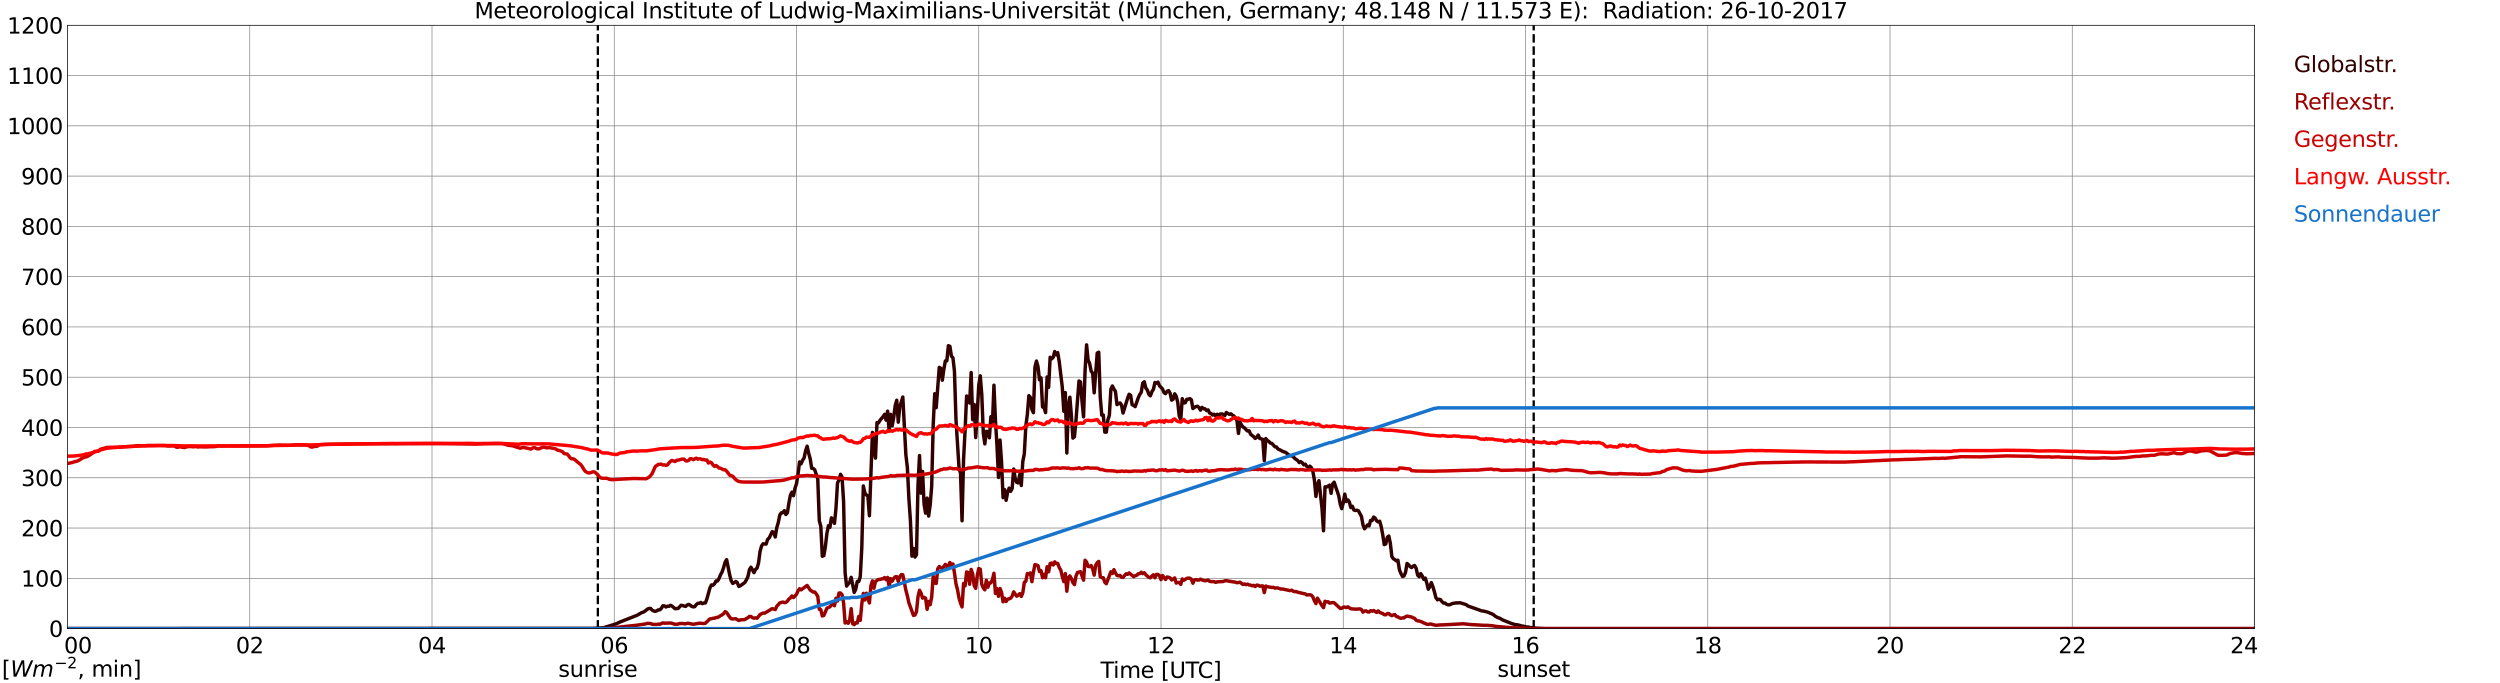 <?xml version="1.0" encoding="utf-8" standalone="no"?>
<!DOCTYPE svg PUBLIC "-//W3C//DTD SVG 1.1//EN"
  "http://www.w3.org/Graphics/SVG/1.1/DTD/svg11.dtd">
<svg xmlns:xlink="http://www.w3.org/1999/xlink" width="1085.4pt" height="296.64pt" viewBox="0 0 1085.4 296.64" xmlns="http://www.w3.org/2000/svg" version="1.1">
 <defs>
  <style type="text/css">*{stroke-linejoin: round; stroke-linecap: butt}</style>
 </defs>
 <g id="figure_1">
  <g id="patch_1">
   <path d="M 0 296.64 
L 1085.4 296.64 
L 1085.4 0 
L 0 0 
z
" style="fill: #ffffff"/>
  </g>
  <g id="axes_1">
   <g id="patch_2">
    <path d="M 29.306 272.909 
L 978.814 272.909 
L 978.814 10.976 
L 29.306 10.976 
z
" style="fill: #ffffff"/>
   </g>
   <g id="patch_3">
    <path d="M 978.814 272.909 
L 978.814 272.909 
L 978.814 10.976 
L 978.814 10.976 
z
" clip-path="url(#p1759e6e70d)" style="fill: #d3d3d3; opacity: 0.25; stroke: #d3d3d3; stroke-linejoin: miter"/>
   </g>
   <g id="matplotlib.axis_1">
    <g id="xtick_1">
     <g id="line2d_1">
      <path d="M 29.306 272.909 
L 29.306 10.976 
" clip-path="url(#p1759e6e70d)" style="fill: none; stroke: #808080; stroke-width: 0.3; stroke-linecap: square"/>
     </g>
     <g id="line2d_2"/>
     <g id="text_1">
      <!--    00 -->
      <g transform="translate(18.733 283.627) scale(0.095 -0.095)">
       <defs>
        <path id="DejaVuSans-20" transform="scale(0.016)"/>
        <path id="DejaVuSans-30" d="M 2034 4250 
Q 1547 4250 1301 3770 
Q 1056 3291 1056 2328 
Q 1056 1369 1301 889 
Q 1547 409 2034 409 
Q 2525 409 2770 889 
Q 3016 1369 3016 2328 
Q 3016 3291 2770 3770 
Q 2525 4250 2034 4250 
z
M 2034 4750 
Q 2819 4750 3233 4129 
Q 3647 3509 3647 2328 
Q 3647 1150 3233 529 
Q 2819 -91 2034 -91 
Q 1250 -91 836 529 
Q 422 1150 422 2328 
Q 422 3509 836 4129 
Q 1250 4750 2034 4750 
z
" transform="scale(0.016)"/>
       </defs>
       <use xlink:href="#DejaVuSans-20"/>
       <use xlink:href="#DejaVuSans-20" transform="translate(31.787 0)"/>
       <use xlink:href="#DejaVuSans-20" transform="translate(63.574 0)"/>
       <use xlink:href="#DejaVuSans-30" transform="translate(95.361 0)"/>
       <use xlink:href="#DejaVuSans-30" transform="translate(158.984 0)"/>
      </g>
     </g>
    </g>
    <g id="xtick_2">
     <g id="line2d_3">
      <path d="M 108.431 272.909 
L 108.431 10.976 
" clip-path="url(#p1759e6e70d)" style="fill: none; stroke: #808080; stroke-width: 0.3; stroke-linecap: square"/>
     </g>
     <g id="line2d_4"/>
     <g id="text_2">
      <!-- 02 -->
      <g transform="translate(102.387 283.627) scale(0.095 -0.095)">
       <defs>
        <path id="DejaVuSans-32" d="M 1228 531 
L 3431 531 
L 3431 0 
L 469 0 
L 469 531 
Q 828 903 1448 1529 
Q 2069 2156 2228 2338 
Q 2531 2678 2651 2914 
Q 2772 3150 2772 3378 
Q 2772 3750 2511 3984 
Q 2250 4219 1831 4219 
Q 1534 4219 1204 4116 
Q 875 4013 500 3803 
L 500 4441 
Q 881 4594 1212 4672 
Q 1544 4750 1819 4750 
Q 2544 4750 2975 4387 
Q 3406 4025 3406 3419 
Q 3406 3131 3298 2873 
Q 3191 2616 2906 2266 
Q 2828 2175 2409 1742 
Q 1991 1309 1228 531 
z
" transform="scale(0.016)"/>
       </defs>
       <use xlink:href="#DejaVuSans-30"/>
       <use xlink:href="#DejaVuSans-32" transform="translate(63.623 0)"/>
      </g>
     </g>
    </g>
    <g id="xtick_3">
     <g id="line2d_5">
      <path d="M 187.557 272.909 
L 187.557 10.976 
" clip-path="url(#p1759e6e70d)" style="fill: none; stroke: #808080; stroke-width: 0.3; stroke-linecap: square"/>
     </g>
     <g id="line2d_6"/>
     <g id="text_3">
      <!-- 04 -->
      <g transform="translate(181.513 283.627) scale(0.095 -0.095)">
       <defs>
        <path id="DejaVuSans-34" d="M 2419 4116 
L 825 1625 
L 2419 1625 
L 2419 4116 
z
M 2253 4666 
L 3047 4666 
L 3047 1625 
L 3713 1625 
L 3713 1100 
L 3047 1100 
L 3047 0 
L 2419 0 
L 2419 1100 
L 313 1100 
L 313 1709 
L 2253 4666 
z
" transform="scale(0.016)"/>
       </defs>
       <use xlink:href="#DejaVuSans-30"/>
       <use xlink:href="#DejaVuSans-34" transform="translate(63.623 0)"/>
      </g>
     </g>
    </g>
    <g id="xtick_4">
     <g id="line2d_7">
      <path d="M 266.683 272.909 
L 266.683 10.976 
" clip-path="url(#p1759e6e70d)" style="fill: none; stroke: #808080; stroke-width: 0.3; stroke-linecap: square"/>
     </g>
     <g id="line2d_8"/>
     <g id="text_4">
      <!-- 06 -->
      <g transform="translate(260.638 283.627) scale(0.095 -0.095)">
       <defs>
        <path id="DejaVuSans-36" d="M 2113 2584 
Q 1688 2584 1439 2293 
Q 1191 2003 1191 1497 
Q 1191 994 1439 701 
Q 1688 409 2113 409 
Q 2538 409 2786 701 
Q 3034 994 3034 1497 
Q 3034 2003 2786 2293 
Q 2538 2584 2113 2584 
z
M 3366 4563 
L 3366 3988 
Q 3128 4100 2886 4159 
Q 2644 4219 2406 4219 
Q 1781 4219 1451 3797 
Q 1122 3375 1075 2522 
Q 1259 2794 1537 2939 
Q 1816 3084 2150 3084 
Q 2853 3084 3261 2657 
Q 3669 2231 3669 1497 
Q 3669 778 3244 343 
Q 2819 -91 2113 -91 
Q 1303 -91 875 529 
Q 447 1150 447 2328 
Q 447 3434 972 4092 
Q 1497 4750 2381 4750 
Q 2619 4750 2861 4703 
Q 3103 4656 3366 4563 
z
" transform="scale(0.016)"/>
       </defs>
       <use xlink:href="#DejaVuSans-30"/>
       <use xlink:href="#DejaVuSans-36" transform="translate(63.623 0)"/>
      </g>
     </g>
    </g>
    <g id="xtick_5">
     <g id="line2d_9">
      <path d="M 345.808 272.909 
L 345.808 10.976 
" clip-path="url(#p1759e6e70d)" style="fill: none; stroke: #808080; stroke-width: 0.3; stroke-linecap: square"/>
     </g>
     <g id="line2d_10"/>
     <g id="text_5">
      <!-- 08 -->
      <g transform="translate(339.764 283.627) scale(0.095 -0.095)">
       <defs>
        <path id="DejaVuSans-38" d="M 2034 2216 
Q 1584 2216 1326 1975 
Q 1069 1734 1069 1313 
Q 1069 891 1326 650 
Q 1584 409 2034 409 
Q 2484 409 2743 651 
Q 3003 894 3003 1313 
Q 3003 1734 2745 1975 
Q 2488 2216 2034 2216 
z
M 1403 2484 
Q 997 2584 770 2862 
Q 544 3141 544 3541 
Q 544 4100 942 4425 
Q 1341 4750 2034 4750 
Q 2731 4750 3128 4425 
Q 3525 4100 3525 3541 
Q 3525 3141 3298 2862 
Q 3072 2584 2669 2484 
Q 3125 2378 3379 2068 
Q 3634 1759 3634 1313 
Q 3634 634 3220 271 
Q 2806 -91 2034 -91 
Q 1263 -91 848 271 
Q 434 634 434 1313 
Q 434 1759 690 2068 
Q 947 2378 1403 2484 
z
M 1172 3481 
Q 1172 3119 1398 2916 
Q 1625 2713 2034 2713 
Q 2441 2713 2670 2916 
Q 2900 3119 2900 3481 
Q 2900 3844 2670 4047 
Q 2441 4250 2034 4250 
Q 1625 4250 1398 4047 
Q 1172 3844 1172 3481 
z
" transform="scale(0.016)"/>
       </defs>
       <use xlink:href="#DejaVuSans-30"/>
       <use xlink:href="#DejaVuSans-38" transform="translate(63.623 0)"/>
      </g>
     </g>
    </g>
    <g id="xtick_6">
     <g id="line2d_11">
      <path d="M 424.934 272.909 
L 424.934 10.976 
" clip-path="url(#p1759e6e70d)" style="fill: none; stroke: #808080; stroke-width: 0.3; stroke-linecap: square"/>
     </g>
     <g id="line2d_12"/>
     <g id="text_6">
      <!-- 10 -->
      <g transform="translate(418.89 283.627) scale(0.095 -0.095)">
       <defs>
        <path id="DejaVuSans-31" d="M 794 531 
L 1825 531 
L 1825 4091 
L 703 3866 
L 703 4441 
L 1819 4666 
L 2450 4666 
L 2450 531 
L 3481 531 
L 3481 0 
L 794 0 
L 794 531 
z
" transform="scale(0.016)"/>
       </defs>
       <use xlink:href="#DejaVuSans-31"/>
       <use xlink:href="#DejaVuSans-30" transform="translate(63.623 0)"/>
      </g>
     </g>
    </g>
    <g id="xtick_7">
     <g id="line2d_13">
      <path d="M 504.06 272.909 
L 504.06 10.976 
" clip-path="url(#p1759e6e70d)" style="fill: none; stroke: #808080; stroke-width: 0.3; stroke-linecap: square"/>
     </g>
     <g id="line2d_14"/>
     <g id="text_7">
      <!-- 12 -->
      <g transform="translate(498.015 283.627) scale(0.095 -0.095)">
       <use xlink:href="#DejaVuSans-31"/>
       <use xlink:href="#DejaVuSans-32" transform="translate(63.623 0)"/>
      </g>
     </g>
    </g>
    <g id="xtick_8">
     <g id="line2d_15">
      <path d="M 583.185 272.909 
L 583.185 10.976 
" clip-path="url(#p1759e6e70d)" style="fill: none; stroke: #808080; stroke-width: 0.3; stroke-linecap: square"/>
     </g>
     <g id="line2d_16"/>
     <g id="text_8">
      <!-- 14 -->
      <g transform="translate(577.141 283.627) scale(0.095 -0.095)">
       <use xlink:href="#DejaVuSans-31"/>
       <use xlink:href="#DejaVuSans-34" transform="translate(63.623 0)"/>
      </g>
     </g>
    </g>
    <g id="xtick_9">
     <g id="line2d_17">
      <path d="M 662.311 272.909 
L 662.311 10.976 
" clip-path="url(#p1759e6e70d)" style="fill: none; stroke: #808080; stroke-width: 0.3; stroke-linecap: square"/>
     </g>
     <g id="line2d_18"/>
     <g id="text_9">
      <!-- 16 -->
      <g transform="translate(656.267 283.627) scale(0.095 -0.095)">
       <use xlink:href="#DejaVuSans-31"/>
       <use xlink:href="#DejaVuSans-36" transform="translate(63.623 0)"/>
      </g>
     </g>
    </g>
    <g id="xtick_10">
     <g id="line2d_19">
      <path d="M 741.437 272.909 
L 741.437 10.976 
" clip-path="url(#p1759e6e70d)" style="fill: none; stroke: #808080; stroke-width: 0.3; stroke-linecap: square"/>
     </g>
     <g id="line2d_20"/>
     <g id="text_10">
      <!-- 18 -->
      <g transform="translate(735.392 283.627) scale(0.095 -0.095)">
       <use xlink:href="#DejaVuSans-31"/>
       <use xlink:href="#DejaVuSans-38" transform="translate(63.623 0)"/>
      </g>
     </g>
    </g>
    <g id="xtick_11">
     <g id="line2d_21">
      <path d="M 820.562 272.909 
L 820.562 10.976 
" clip-path="url(#p1759e6e70d)" style="fill: none; stroke: #808080; stroke-width: 0.3; stroke-linecap: square"/>
     </g>
     <g id="line2d_22"/>
     <g id="text_11">
      <!-- 20 -->
      <g transform="translate(814.518 283.627) scale(0.095 -0.095)">
       <use xlink:href="#DejaVuSans-32"/>
       <use xlink:href="#DejaVuSans-30" transform="translate(63.623 0)"/>
      </g>
     </g>
    </g>
    <g id="xtick_12">
     <g id="line2d_23">
      <path d="M 899.688 272.909 
L 899.688 10.976 
" clip-path="url(#p1759e6e70d)" style="fill: none; stroke: #808080; stroke-width: 0.3; stroke-linecap: square"/>
     </g>
     <g id="line2d_24"/>
     <g id="text_12">
      <!-- 22 -->
      <g transform="translate(893.644 283.627) scale(0.095 -0.095)">
       <use xlink:href="#DejaVuSans-32"/>
       <use xlink:href="#DejaVuSans-32" transform="translate(63.623 0)"/>
      </g>
     </g>
    </g>
    <g id="xtick_13">
     <g id="line2d_25">
      <path d="M 978.814 272.909 
L 978.814 10.976 
" clip-path="url(#p1759e6e70d)" style="fill: none; stroke: #808080; stroke-width: 0.3; stroke-linecap: square"/>
     </g>
     <g id="line2d_26"/>
     <g id="text_13">
      <!-- 24    -->
      <g transform="translate(968.241 283.627) scale(0.095 -0.095)">
       <use xlink:href="#DejaVuSans-32"/>
       <use xlink:href="#DejaVuSans-34" transform="translate(63.623 0)"/>
       <use xlink:href="#DejaVuSans-20" transform="translate(127.246 0)"/>
       <use xlink:href="#DejaVuSans-20" transform="translate(159.033 0)"/>
       <use xlink:href="#DejaVuSans-20" transform="translate(190.82 0)"/>
      </g>
     </g>
    </g>
    <g id="text_14">
     <!-- Time [UTC] -->
     <g transform="translate(477.806 294.322) scale(0.095 -0.095)">
      <defs>
       <path id="DejaVuSans-54" d="M -19 4666 
L 3928 4666 
L 3928 4134 
L 2272 4134 
L 2272 0 
L 1638 0 
L 1638 4134 
L -19 4134 
L -19 4666 
z
" transform="scale(0.016)"/>
       <path id="DejaVuSans-69" d="M 603 3500 
L 1178 3500 
L 1178 0 
L 603 0 
L 603 3500 
z
M 603 4863 
L 1178 4863 
L 1178 4134 
L 603 4134 
L 603 4863 
z
" transform="scale(0.016)"/>
       <path id="DejaVuSans-6d" d="M 3328 2828 
Q 3544 3216 3844 3400 
Q 4144 3584 4550 3584 
Q 5097 3584 5394 3201 
Q 5691 2819 5691 2113 
L 5691 0 
L 5113 0 
L 5113 2094 
Q 5113 2597 4934 2840 
Q 4756 3084 4391 3084 
Q 3944 3084 3684 2787 
Q 3425 2491 3425 1978 
L 3425 0 
L 2847 0 
L 2847 2094 
Q 2847 2600 2669 2842 
Q 2491 3084 2119 3084 
Q 1678 3084 1418 2786 
Q 1159 2488 1159 1978 
L 1159 0 
L 581 0 
L 581 3500 
L 1159 3500 
L 1159 2956 
Q 1356 3278 1631 3431 
Q 1906 3584 2284 3584 
Q 2666 3584 2933 3390 
Q 3200 3197 3328 2828 
z
" transform="scale(0.016)"/>
       <path id="DejaVuSans-65" d="M 3597 1894 
L 3597 1613 
L 953 1613 
Q 991 1019 1311 708 
Q 1631 397 2203 397 
Q 2534 397 2845 478 
Q 3156 559 3463 722 
L 3463 178 
Q 3153 47 2828 -22 
Q 2503 -91 2169 -91 
Q 1331 -91 842 396 
Q 353 884 353 1716 
Q 353 2575 817 3079 
Q 1281 3584 2069 3584 
Q 2775 3584 3186 3129 
Q 3597 2675 3597 1894 
z
M 3022 2063 
Q 3016 2534 2758 2815 
Q 2500 3097 2075 3097 
Q 1594 3097 1305 2825 
Q 1016 2553 972 2059 
L 3022 2063 
z
" transform="scale(0.016)"/>
       <path id="DejaVuSans-5b" d="M 550 4863 
L 1875 4863 
L 1875 4416 
L 1125 4416 
L 1125 -397 
L 1875 -397 
L 1875 -844 
L 550 -844 
L 550 4863 
z
" transform="scale(0.016)"/>
       <path id="DejaVuSans-55" d="M 556 4666 
L 1191 4666 
L 1191 1831 
Q 1191 1081 1462 751 
Q 1734 422 2344 422 
Q 2950 422 3222 751 
Q 3494 1081 3494 1831 
L 3494 4666 
L 4128 4666 
L 4128 1753 
Q 4128 841 3676 375 
Q 3225 -91 2344 -91 
Q 1459 -91 1007 375 
Q 556 841 556 1753 
L 556 4666 
z
" transform="scale(0.016)"/>
       <path id="DejaVuSans-43" d="M 4122 4306 
L 4122 3641 
Q 3803 3938 3442 4084 
Q 3081 4231 2675 4231 
Q 1875 4231 1450 3742 
Q 1025 3253 1025 2328 
Q 1025 1406 1450 917 
Q 1875 428 2675 428 
Q 3081 428 3442 575 
Q 3803 722 4122 1019 
L 4122 359 
Q 3791 134 3420 21 
Q 3050 -91 2638 -91 
Q 1578 -91 968 557 
Q 359 1206 359 2328 
Q 359 3453 968 4101 
Q 1578 4750 2638 4750 
Q 3056 4750 3426 4639 
Q 3797 4528 4122 4306 
z
" transform="scale(0.016)"/>
       <path id="DejaVuSans-5d" d="M 1947 4863 
L 1947 -844 
L 622 -844 
L 622 -397 
L 1369 -397 
L 1369 4416 
L 622 4416 
L 622 4863 
L 1947 4863 
z
" transform="scale(0.016)"/>
      </defs>
      <use xlink:href="#DejaVuSans-54"/>
      <use xlink:href="#DejaVuSans-69" transform="translate(57.959 0)"/>
      <use xlink:href="#DejaVuSans-6d" transform="translate(85.742 0)"/>
      <use xlink:href="#DejaVuSans-65" transform="translate(183.154 0)"/>
      <use xlink:href="#DejaVuSans-20" transform="translate(244.678 0)"/>
      <use xlink:href="#DejaVuSans-5b" transform="translate(276.465 0)"/>
      <use xlink:href="#DejaVuSans-55" transform="translate(315.479 0)"/>
      <use xlink:href="#DejaVuSans-54" transform="translate(388.672 0)"/>
      <use xlink:href="#DejaVuSans-43" transform="translate(443.881 0)"/>
      <use xlink:href="#DejaVuSans-5d" transform="translate(513.705 0)"/>
     </g>
    </g>
   </g>
   <g id="matplotlib.axis_2">
    <g id="ytick_1">
     <g id="line2d_27">
      <path d="M 29.306 272.909 
L 978.814 272.909 
" clip-path="url(#p1759e6e70d)" style="fill: none; stroke: #808080; stroke-width: 0.3; stroke-linecap: square"/>
     </g>
     <g id="line2d_28"/>
     <g id="text_15">
      <!-- 0 -->
      <g transform="translate(21.261 276.518) scale(0.095 -0.095)">
       <use xlink:href="#DejaVuSans-30"/>
      </g>
     </g>
    </g>
    <g id="ytick_2">
     <g id="line2d_29">
      <path d="M 29.306 251.081 
L 978.814 251.081 
" clip-path="url(#p1759e6e70d)" style="fill: none; stroke: #808080; stroke-width: 0.3; stroke-linecap: square"/>
     </g>
     <g id="line2d_30"/>
     <g id="text_16">
      <!-- 100 -->
      <g transform="translate(9.173 254.69) scale(0.095 -0.095)">
       <use xlink:href="#DejaVuSans-31"/>
       <use xlink:href="#DejaVuSans-30" transform="translate(63.623 0)"/>
       <use xlink:href="#DejaVuSans-30" transform="translate(127.246 0)"/>
      </g>
     </g>
    </g>
    <g id="ytick_3">
     <g id="line2d_31">
      <path d="M 29.306 229.253 
L 978.814 229.253 
" clip-path="url(#p1759e6e70d)" style="fill: none; stroke: #808080; stroke-width: 0.3; stroke-linecap: square"/>
     </g>
     <g id="line2d_32"/>
     <g id="text_17">
      <!-- 200 -->
      <g transform="translate(9.173 232.863) scale(0.095 -0.095)">
       <use xlink:href="#DejaVuSans-32"/>
       <use xlink:href="#DejaVuSans-30" transform="translate(63.623 0)"/>
       <use xlink:href="#DejaVuSans-30" transform="translate(127.246 0)"/>
      </g>
     </g>
    </g>
    <g id="ytick_4">
     <g id="line2d_33">
      <path d="M 29.306 207.426 
L 978.814 207.426 
" clip-path="url(#p1759e6e70d)" style="fill: none; stroke: #808080; stroke-width: 0.3; stroke-linecap: square"/>
     </g>
     <g id="line2d_34"/>
     <g id="text_18">
      <!-- 300 -->
      <g transform="translate(9.173 211.035) scale(0.095 -0.095)">
       <defs>
        <path id="DejaVuSans-33" d="M 2597 2516 
Q 3050 2419 3304 2112 
Q 3559 1806 3559 1356 
Q 3559 666 3084 287 
Q 2609 -91 1734 -91 
Q 1441 -91 1130 -33 
Q 819 25 488 141 
L 488 750 
Q 750 597 1062 519 
Q 1375 441 1716 441 
Q 2309 441 2620 675 
Q 2931 909 2931 1356 
Q 2931 1769 2642 2001 
Q 2353 2234 1838 2234 
L 1294 2234 
L 1294 2753 
L 1863 2753 
Q 2328 2753 2575 2939 
Q 2822 3125 2822 3475 
Q 2822 3834 2567 4026 
Q 2313 4219 1838 4219 
Q 1578 4219 1281 4162 
Q 984 4106 628 3988 
L 628 4550 
Q 988 4650 1302 4700 
Q 1616 4750 1894 4750 
Q 2613 4750 3031 4423 
Q 3450 4097 3450 3541 
Q 3450 3153 3228 2886 
Q 3006 2619 2597 2516 
z
" transform="scale(0.016)"/>
       </defs>
       <use xlink:href="#DejaVuSans-33"/>
       <use xlink:href="#DejaVuSans-30" transform="translate(63.623 0)"/>
       <use xlink:href="#DejaVuSans-30" transform="translate(127.246 0)"/>
      </g>
     </g>
    </g>
    <g id="ytick_5">
     <g id="line2d_35">
      <path d="M 29.306 185.598 
L 978.814 185.598 
" clip-path="url(#p1759e6e70d)" style="fill: none; stroke: #808080; stroke-width: 0.3; stroke-linecap: square"/>
     </g>
     <g id="line2d_36"/>
     <g id="text_19">
      <!-- 400 -->
      <g transform="translate(9.173 189.207) scale(0.095 -0.095)">
       <use xlink:href="#DejaVuSans-34"/>
       <use xlink:href="#DejaVuSans-30" transform="translate(63.623 0)"/>
       <use xlink:href="#DejaVuSans-30" transform="translate(127.246 0)"/>
      </g>
     </g>
    </g>
    <g id="ytick_6">
     <g id="line2d_37">
      <path d="M 29.306 163.77 
L 978.814 163.77 
" clip-path="url(#p1759e6e70d)" style="fill: none; stroke: #808080; stroke-width: 0.3; stroke-linecap: square"/>
     </g>
     <g id="line2d_38"/>
     <g id="text_20">
      <!-- 500 -->
      <g transform="translate(9.173 167.379) scale(0.095 -0.095)">
       <defs>
        <path id="DejaVuSans-35" d="M 691 4666 
L 3169 4666 
L 3169 4134 
L 1269 4134 
L 1269 2991 
Q 1406 3038 1543 3061 
Q 1681 3084 1819 3084 
Q 2600 3084 3056 2656 
Q 3513 2228 3513 1497 
Q 3513 744 3044 326 
Q 2575 -91 1722 -91 
Q 1428 -91 1123 -41 
Q 819 9 494 109 
L 494 744 
Q 775 591 1075 516 
Q 1375 441 1709 441 
Q 2250 441 2565 725 
Q 2881 1009 2881 1497 
Q 2881 1984 2565 2268 
Q 2250 2553 1709 2553 
Q 1456 2553 1204 2497 
Q 953 2441 691 2322 
L 691 4666 
z
" transform="scale(0.016)"/>
       </defs>
       <use xlink:href="#DejaVuSans-35"/>
       <use xlink:href="#DejaVuSans-30" transform="translate(63.623 0)"/>
       <use xlink:href="#DejaVuSans-30" transform="translate(127.246 0)"/>
      </g>
     </g>
    </g>
    <g id="ytick_7">
     <g id="line2d_39">
      <path d="M 29.306 141.942 
L 978.814 141.942 
" clip-path="url(#p1759e6e70d)" style="fill: none; stroke: #808080; stroke-width: 0.3; stroke-linecap: square"/>
     </g>
     <g id="line2d_40"/>
     <g id="text_21">
      <!-- 600 -->
      <g transform="translate(9.173 145.551) scale(0.095 -0.095)">
       <use xlink:href="#DejaVuSans-36"/>
       <use xlink:href="#DejaVuSans-30" transform="translate(63.623 0)"/>
       <use xlink:href="#DejaVuSans-30" transform="translate(127.246 0)"/>
      </g>
     </g>
    </g>
    <g id="ytick_8">
     <g id="line2d_41">
      <path d="M 29.306 120.114 
L 978.814 120.114 
" clip-path="url(#p1759e6e70d)" style="fill: none; stroke: #808080; stroke-width: 0.3; stroke-linecap: square"/>
     </g>
     <g id="line2d_42"/>
     <g id="text_22">
      <!-- 700 -->
      <g transform="translate(9.173 123.724) scale(0.095 -0.095)">
       <defs>
        <path id="DejaVuSans-37" d="M 525 4666 
L 3525 4666 
L 3525 4397 
L 1831 0 
L 1172 0 
L 2766 4134 
L 525 4134 
L 525 4666 
z
" transform="scale(0.016)"/>
       </defs>
       <use xlink:href="#DejaVuSans-37"/>
       <use xlink:href="#DejaVuSans-30" transform="translate(63.623 0)"/>
       <use xlink:href="#DejaVuSans-30" transform="translate(127.246 0)"/>
      </g>
     </g>
    </g>
    <g id="ytick_9">
     <g id="line2d_43">
      <path d="M 29.306 98.287 
L 978.814 98.287 
" clip-path="url(#p1759e6e70d)" style="fill: none; stroke: #808080; stroke-width: 0.3; stroke-linecap: square"/>
     </g>
     <g id="line2d_44"/>
     <g id="text_23">
      <!-- 800 -->
      <g transform="translate(9.173 101.896) scale(0.095 -0.095)">
       <use xlink:href="#DejaVuSans-38"/>
       <use xlink:href="#DejaVuSans-30" transform="translate(63.623 0)"/>
       <use xlink:href="#DejaVuSans-30" transform="translate(127.246 0)"/>
      </g>
     </g>
    </g>
    <g id="ytick_10">
     <g id="line2d_45">
      <path d="M 29.306 76.459 
L 978.814 76.459 
" clip-path="url(#p1759e6e70d)" style="fill: none; stroke: #808080; stroke-width: 0.3; stroke-linecap: square"/>
     </g>
     <g id="line2d_46"/>
     <g id="text_24">
      <!-- 900 -->
      <g transform="translate(9.173 80.068) scale(0.095 -0.095)">
       <defs>
        <path id="DejaVuSans-39" d="M 703 97 
L 703 672 
Q 941 559 1184 500 
Q 1428 441 1663 441 
Q 2288 441 2617 861 
Q 2947 1281 2994 2138 
Q 2813 1869 2534 1725 
Q 2256 1581 1919 1581 
Q 1219 1581 811 2004 
Q 403 2428 403 3163 
Q 403 3881 828 4315 
Q 1253 4750 1959 4750 
Q 2769 4750 3195 4129 
Q 3622 3509 3622 2328 
Q 3622 1225 3098 567 
Q 2575 -91 1691 -91 
Q 1453 -91 1209 -44 
Q 966 3 703 97 
z
M 1959 2075 
Q 2384 2075 2632 2365 
Q 2881 2656 2881 3163 
Q 2881 3666 2632 3958 
Q 2384 4250 1959 4250 
Q 1534 4250 1286 3958 
Q 1038 3666 1038 3163 
Q 1038 2656 1286 2365 
Q 1534 2075 1959 2075 
z
" transform="scale(0.016)"/>
       </defs>
       <use xlink:href="#DejaVuSans-39"/>
       <use xlink:href="#DejaVuSans-30" transform="translate(63.623 0)"/>
       <use xlink:href="#DejaVuSans-30" transform="translate(127.246 0)"/>
      </g>
     </g>
    </g>
    <g id="ytick_11">
     <g id="line2d_47">
      <path d="M 29.306 54.631 
L 978.814 54.631 
" clip-path="url(#p1759e6e70d)" style="fill: none; stroke: #808080; stroke-width: 0.3; stroke-linecap: square"/>
     </g>
     <g id="line2d_48"/>
     <g id="text_25">
      <!-- 1000 -->
      <g transform="translate(3.128 58.24) scale(0.095 -0.095)">
       <use xlink:href="#DejaVuSans-31"/>
       <use xlink:href="#DejaVuSans-30" transform="translate(63.623 0)"/>
       <use xlink:href="#DejaVuSans-30" transform="translate(127.246 0)"/>
       <use xlink:href="#DejaVuSans-30" transform="translate(190.869 0)"/>
      </g>
     </g>
    </g>
    <g id="ytick_12">
     <g id="line2d_49">
      <path d="M 29.306 32.803 
L 978.814 32.803 
" clip-path="url(#p1759e6e70d)" style="fill: none; stroke: #808080; stroke-width: 0.3; stroke-linecap: square"/>
     </g>
     <g id="line2d_50"/>
     <g id="text_26">
      <!-- 1100 -->
      <g transform="translate(3.128 36.413) scale(0.095 -0.095)">
       <use xlink:href="#DejaVuSans-31"/>
       <use xlink:href="#DejaVuSans-31" transform="translate(63.623 0)"/>
       <use xlink:href="#DejaVuSans-30" transform="translate(127.246 0)"/>
       <use xlink:href="#DejaVuSans-30" transform="translate(190.869 0)"/>
      </g>
     </g>
    </g>
    <g id="ytick_13">
     <g id="line2d_51">
      <path d="M 29.306 10.976 
L 978.814 10.976 
" clip-path="url(#p1759e6e70d)" style="fill: none; stroke: #808080; stroke-width: 0.3; stroke-linecap: square"/>
     </g>
     <g id="line2d_52"/>
     <g id="text_27">
      <!-- 1200 -->
      <g transform="translate(3.128 14.585) scale(0.095 -0.095)">
       <use xlink:href="#DejaVuSans-31"/>
       <use xlink:href="#DejaVuSans-32" transform="translate(63.623 0)"/>
       <use xlink:href="#DejaVuSans-30" transform="translate(127.246 0)"/>
       <use xlink:href="#DejaVuSans-30" transform="translate(190.869 0)"/>
      </g>
     </g>
    </g>
   </g>
   <g id="line2d_53">
    <path d="M 259.561 272.909 
L 259.561 10.976 
" clip-path="url(#p1759e6e70d)" style="fill: none; stroke-dasharray: 3.7,1.6; stroke-dashoffset: 0; stroke: #000000"/>
   </g>
   <g id="line2d_54">
    <path d="M 665.872 272.909 
L 665.872 10.976 
" clip-path="url(#p1759e6e70d)" style="fill: none; stroke-dasharray: 3.7,1.6; stroke-dashoffset: 0; stroke: #000000"/>
   </g>
   <g id="line2d_55">
    <path d="M 29.306 272.909 
L 257.451 272.848 
L 260.748 272.614 
L 262.067 272.529 
L 267.342 270.901 
L 269.32 269.993 
L 276.573 267.135 
L 278.552 265.994 
L 279.211 265.804 
L 279.87 265.422 
L 281.189 264.387 
L 281.849 264.154 
L 282.508 264.176 
L 283.167 264.937 
L 283.827 265.254 
L 284.486 265.422 
L 285.145 265.191 
L 285.805 264.767 
L 286.464 264.767 
L 287.124 264.132 
L 287.783 263.012 
L 288.442 263.034 
L 289.102 263.54 
L 289.761 263.161 
L 290.42 263.243 
L 291.08 262.8 
L 291.739 263.117 
L 293.058 264.261 
L 294.377 264.176 
L 295.696 262.8 
L 296.355 262.885 
L 297.014 263.139 
L 297.674 263.265 
L 298.333 262.674 
L 298.992 262.421 
L 299.652 262.737 
L 300.311 263.265 
L 300.971 263.477 
L 301.63 263.372 
L 302.289 262.504 
L 302.949 261.953 
L 303.608 261.912 
L 304.267 261.574 
L 304.927 262.08 
L 305.586 261.827 
L 306.246 261.764 
L 306.905 260.03 
L 308.224 255.25 
L 308.883 253.96 
L 309.543 254.065 
L 310.202 253.473 
L 310.861 252.225 
L 311.521 252.247 
L 312.18 251.125 
L 312.839 249.538 
L 313.499 248.311 
L 314.158 246.408 
L 314.818 244.061 
L 315.477 243.003 
L 316.796 249.581 
L 317.455 252.12 
L 318.114 253.281 
L 318.774 252.965 
L 319.433 252.458 
L 320.093 252.923 
L 320.752 254.593 
L 321.411 254.34 
L 323.39 252.88 
L 324.049 251.76 
L 324.708 250.385 
L 325.368 247.318 
L 326.027 246.259 
L 327.346 248.608 
L 328.005 247.211 
L 328.665 246.705 
L 329.324 244.441 
L 329.983 239.408 
L 330.643 237.039 
L 331.302 236.088 
L 332.621 236.214 
L 333.28 234.182 
L 333.94 233.569 
L 335.258 230.821 
L 335.918 231.137 
L 336.577 233.126 
L 337.236 229.129 
L 337.896 226.865 
L 338.555 223.565 
L 339.215 222.677 
L 339.874 222.591 
L 340.533 221.725 
L 341.193 223.375 
L 341.852 222.613 
L 342.512 218.405 
L 343.171 214.936 
L 343.83 213.666 
L 344.49 215.211 
L 345.149 211.996 
L 345.808 209.986 
L 346.468 205.946 
L 347.127 200.554 
L 347.787 201.377 
L 348.446 199.856 
L 349.105 198.819 
L 349.765 195.689 
L 350.424 193.722 
L 351.083 196.745 
L 351.743 199.157 
L 352.402 203.302 
L 353.062 203.387 
L 353.721 203.979 
L 355.04 207.956 
L 355.699 226.062 
L 356.359 228.535 
L 357.018 241.501 
L 357.677 241.206 
L 358.337 237.356 
L 358.996 231.687 
L 359.655 228.26 
L 360.315 228.937 
L 360.974 224.835 
L 361.634 225.658 
L 362.293 227.225 
L 362.952 220.625 
L 363.612 209.669 
L 364.271 208.379 
L 364.93 205.926 
L 365.59 207.131 
L 366.249 217.77 
L 366.909 248.735 
L 367.568 254.445 
L 368.227 253.556 
L 368.887 252.86 
L 369.546 250.66 
L 370.865 257.217 
L 371.524 255.864 
L 372.184 252.437 
L 372.843 252.458 
L 373.502 250.3 
L 374.162 237.653 
L 374.821 210.981 
L 375.481 213.985 
L 376.14 214.893 
L 376.799 215.338 
L 377.459 223.925 
L 378.777 187.735 
L 379.437 195.307 
L 380.096 198.904 
L 380.756 183.463 
L 381.415 183.59 
L 382.074 182.47 
L 383.393 180.883 
L 384.053 179.888 
L 384.712 182.426 
L 385.371 178.515 
L 386.031 187.058 
L 386.69 179.888 
L 387.349 184.88 
L 388.009 181.285 
L 388.668 176.061 
L 389.328 173.776 
L 389.987 183.295 
L 390.646 176.653 
L 391.965 172.381 
L 393.284 197.359 
L 393.943 202.964 
L 394.603 216.416 
L 395.262 225.955 
L 395.921 241.438 
L 396.581 238.118 
L 397.24 241.861 
L 397.899 240.846 
L 398.559 210.495 
L 399.218 197.782 
L 399.878 214.111 
L 400.537 204.677 
L 401.196 218.933 
L 401.856 222.803 
L 402.515 216.268 
L 403.175 224.052 
L 403.834 219.335 
L 404.493 211.234 
L 405.153 184.626 
L 405.812 170.943 
L 406.471 176.969 
L 407.79 159.52 
L 408.45 159.88 
L 409.109 165.084 
L 409.768 160.45 
L 410.428 156.707 
L 411.087 156.643 
L 411.746 150.086 
L 412.406 150.361 
L 413.065 154.613 
L 413.725 155.331 
L 414.384 161.17 
L 415.043 182.151 
L 416.362 203.027 
L 417.022 205.461 
L 417.681 226.082 
L 418.34 199.474 
L 419 186.89 
L 419.659 171.936 
L 420.318 172.316 
L 420.978 174.981 
L 421.637 161.742 
L 422.297 182.214 
L 422.956 175.616 
L 423.615 189.957 
L 424.275 179.486 
L 424.934 167.219 
L 425.593 163.178 
L 426.253 171.408 
L 426.912 188.117 
L 427.572 192.727 
L 428.231 187.25 
L 428.89 187.44 
L 429.55 190.083 
L 430.209 180.924 
L 430.869 184.351 
L 431.528 167.241 
L 432.187 182.596 
L 432.847 193.552 
L 433.506 207.301 
L 434.165 191.035 
L 434.825 200.447 
L 435.484 216.037 
L 436.144 212.546 
L 436.803 217.22 
L 437.462 213.836 
L 438.122 211.933 
L 438.781 213.308 
L 439.44 212.06 
L 440.1 203.641 
L 440.759 207.703 
L 441.419 209.436 
L 442.078 209.648 
L 442.737 205.989 
L 443.397 210.77 
L 444.056 200.384 
L 444.716 197.042 
L 445.375 184.923 
L 446.034 179.953 
L 446.694 171.787 
L 447.353 172.464 
L 448.012 177.753 
L 448.672 179.169 
L 449.331 159.394 
L 449.991 156.75 
L 450.65 159.119 
L 451.309 164.914 
L 451.969 164.067 
L 452.628 176.694 
L 453.287 176.969 
L 453.947 179.148 
L 454.606 163.665 
L 455.266 168.192 
L 455.925 155.122 
L 456.584 155.799 
L 457.244 155.141 
L 457.903 152.625 
L 458.563 154.063 
L 459.222 153.09 
L 459.881 157.045 
L 461.2 168.066 
L 461.859 178.534 
L 462.519 170.434 
L 463.178 196.682 
L 463.838 176.229 
L 464.497 172.464 
L 465.156 180.586 
L 465.816 190.21 
L 466.475 189.64 
L 467.134 182.723 
L 468.453 165.401 
L 469.113 165.865 
L 469.772 174.241 
L 470.431 180.988 
L 471.091 160.959 
L 471.75 149.728 
L 472.409 156.327 
L 473.069 157.765 
L 473.728 161.129 
L 474.388 161.974 
L 475.047 170.541 
L 476.366 153.282 
L 477.025 152.922 
L 477.685 172.464 
L 478.344 180.248 
L 479.003 180.163 
L 479.663 187.63 
L 480.322 187.63 
L 480.981 182.385 
L 481.641 180.333 
L 482.3 168.932 
L 482.96 167.579 
L 483.619 168.932 
L 484.278 169.906 
L 484.938 175.657 
L 486.256 174.939 
L 486.916 175.828 
L 487.575 179.34 
L 489.553 172.951 
L 490.213 171.174 
L 490.872 171.619 
L 491.532 175.723 
L 492.191 176.018 
L 492.85 176.546 
L 494.169 172.739 
L 494.828 171.281 
L 495.488 170.286 
L 496.147 166.311 
L 496.807 165.761 
L 497.466 168.467 
L 498.125 169.314 
L 498.785 171.174 
L 499.444 171.851 
L 500.103 170.074 
L 500.763 169.039 
L 501.422 166.077 
L 502.082 166.352 
L 502.741 165.907 
L 503.4 167.472 
L 504.719 168.869 
L 505.379 170.497 
L 506.038 170.899 
L 506.697 169.862 
L 507.357 169.587 
L 508.016 170.687 
L 508.675 173.734 
L 509.335 173.311 
L 509.994 170.984 
L 510.654 171.977 
L 511.313 174.601 
L 511.972 180.586 
L 512.632 182.214 
L 513.291 173.077 
L 513.95 174.981 
L 514.61 174.834 
L 515.269 173.352 
L 515.929 173.333 
L 516.588 173.058 
L 517.247 173.564 
L 517.907 177.371 
L 518.566 176.864 
L 519.226 176.546 
L 519.885 176.378 
L 520.544 176.884 
L 521.204 178.069 
L 521.863 176.864 
L 522.522 177.434 
L 523.182 177.5 
L 523.841 178.24 
L 524.501 177.965 
L 525.16 179.318 
L 525.819 179.53 
L 526.479 180.228 
L 527.138 179.846 
L 527.797 180.545 
L 528.457 179.868 
L 529.116 180.566 
L 529.776 179.741 
L 530.435 179.72 
L 531.094 179.888 
L 531.754 180.438 
L 532.413 179.084 
L 533.732 179.888 
L 534.391 179.678 
L 535.051 180.228 
L 535.71 180.63 
L 537.029 182.511 
L 537.688 188.18 
L 538.348 183.166 
L 539.007 184.522 
L 539.666 185.41 
L 540.326 185.748 
L 540.985 186.552 
L 541.644 187.121 
L 542.304 187.038 
L 542.963 188.518 
L 544.282 189.597 
L 544.941 190.337 
L 545.601 189.872 
L 546.26 188.878 
L 546.919 190.337 
L 548.238 190.76 
L 548.898 200.004 
L 549.557 190.422 
L 550.216 191.225 
L 550.876 191.648 
L 551.535 192.369 
L 552.195 192.515 
L 553.513 193.975 
L 554.173 194.06 
L 554.832 194.927 
L 556.151 195.54 
L 556.81 195.964 
L 558.129 196.387 
L 559.448 197.422 
L 560.107 197.804 
L 560.766 197.889 
L 561.426 198.205 
L 562.085 199.009 
L 563.404 199.941 
L 564.063 200.827 
L 564.723 200.425 
L 565.382 200.892 
L 566.042 201.822 
L 566.701 201.525 
L 567.36 202.499 
L 568.02 202.942 
L 568.679 202.372 
L 569.338 203.027 
L 569.998 204.656 
L 570.657 208.399 
L 571.317 215.528 
L 571.976 210.536 
L 572.635 208.696 
L 573.954 220.647 
L 574.613 230.439 
L 575.273 211.361 
L 575.932 211.446 
L 577.251 210.621 
L 577.91 214.175 
L 578.57 210.134 
L 579.229 209.353 
L 581.207 215.19 
L 581.867 218.828 
L 582.526 220.836 
L 583.185 218.32 
L 583.845 214.535 
L 584.504 217.748 
L 585.164 217.03 
L 585.823 217.896 
L 586.482 220.35 
L 587.142 219.8 
L 587.801 221.428 
L 588.46 221.64 
L 589.12 221.513 
L 589.779 221.788 
L 591.098 224.263 
L 591.757 227.902 
L 592.417 229.572 
L 593.736 227.902 
L 594.395 228.323 
L 595.054 225.977 
L 595.714 225.997 
L 596.373 224.497 
L 597.032 224.962 
L 597.692 226.145 
L 598.351 226.59 
L 599.011 226.293 
L 599.67 228.642 
L 600.329 232.196 
L 600.989 236.446 
L 601.648 236.129 
L 602.307 233.315 
L 602.967 232.724 
L 603.626 235.854 
L 604.286 241.649 
L 604.945 242.601 
L 605.604 242.961 
L 606.264 243.531 
L 606.923 243.236 
L 607.582 247.423 
L 608.242 249.01 
L 608.901 250.258 
L 609.561 250.046 
L 610.22 248.523 
L 610.879 244.653 
L 611.539 245.181 
L 612.198 246.006 
L 612.858 246.408 
L 613.517 245.794 
L 614.176 245.519 
L 614.836 246.746 
L 615.495 249.73 
L 616.154 250.363 
L 616.814 249.031 
L 617.473 250.046 
L 618.133 251.507 
L 618.792 250.998 
L 619.451 253.113 
L 620.111 255.82 
L 620.77 254.7 
L 621.429 252.943 
L 622.089 254.678 
L 622.748 256.878 
L 623.408 259.48 
L 624.067 260.41 
L 624.726 260.135 
L 625.386 260.325 
L 626.045 261.213 
L 626.705 261.827 
L 627.364 261.807 
L 628.023 262.377 
L 628.683 262.589 
L 629.342 262.589 
L 630.661 261.997 
L 631.98 261.785 
L 633.958 261.7 
L 636.595 262.525 
L 637.255 263.075 
L 640.552 264.239 
L 641.87 264.704 
L 643.189 265.191 
L 644.508 265.402 
L 645.827 265.741 
L 647.805 266.566 
L 648.464 266.924 
L 649.123 267.517 
L 650.442 268.235 
L 651.102 268.384 
L 652.42 269.168 
L 656.377 270.752 
L 657.695 271.154 
L 659.014 271.302 
L 660.992 271.852 
L 661.652 271.916 
L 662.97 272.254 
L 663.63 272.254 
L 664.289 272.466 
L 665.608 272.488 
L 666.927 272.741 
L 670.883 272.909 
L 978.154 272.909 
L 978.154 272.909 
" clip-path="url(#p1759e6e70d)" style="fill: none; stroke: #330000; stroke-width: 1.5; stroke-linecap: square"/>
   </g>
   <g id="line2d_56">
    <path d="M 29.306 272.909 
L 263.386 272.872 
L 270.639 272.068 
L 276.573 271.433 
L 278.552 271.139 
L 279.87 270.968 
L 281.189 270.63 
L 282.508 270.715 
L 283.167 271.032 
L 284.486 271.095 
L 285.145 271.095 
L 285.805 270.968 
L 286.464 271.032 
L 287.783 270.44 
L 288.442 270.567 
L 291.08 270.482 
L 291.739 270.608 
L 293.058 271.053 
L 294.377 270.968 
L 295.036 270.715 
L 296.355 270.693 
L 297.014 270.82 
L 297.674 270.82 
L 298.333 270.63 
L 298.992 270.63 
L 300.971 271.032 
L 303.608 270.567 
L 305.586 270.715 
L 306.246 270.589 
L 307.564 269.318 
L 308.224 268.685 
L 308.883 268.622 
L 309.543 268.43 
L 310.202 268.43 
L 310.861 268.072 
L 311.521 268.113 
L 313.499 266.928 
L 314.158 266.443 
L 314.818 265.555 
L 315.477 265.935 
L 316.796 267.945 
L 317.455 268.622 
L 318.114 268.727 
L 319.433 268.622 
L 320.752 269.381 
L 321.411 269.128 
L 323.39 269.002 
L 324.049 268.515 
L 324.708 268.198 
L 325.368 267.626 
L 326.027 267.648 
L 326.686 268.177 
L 327.346 268.388 
L 328.005 268.24 
L 328.665 268.43 
L 329.983 266.823 
L 331.302 266.147 
L 331.961 266.232 
L 335.258 264.243 
L 336.577 264.645 
L 337.236 263.248 
L 338.555 261.746 
L 339.874 261.388 
L 340.533 261.641 
L 341.193 261.534 
L 341.852 261.006 
L 342.512 260.033 
L 343.171 259.611 
L 343.83 258.743 
L 344.49 259.441 
L 345.808 258.024 
L 346.468 256.564 
L 347.127 255.612 
L 347.787 256.099 
L 350.424 254.174 
L 351.743 256.163 
L 353.062 257.073 
L 353.721 257.031 
L 354.38 257.835 
L 355.04 258.935 
L 355.699 264.496 
L 356.359 264.708 
L 357.018 267.437 
L 357.677 267.203 
L 358.996 264.095 
L 360.315 263.418 
L 360.974 262.761 
L 361.634 261.916 
L 362.293 262.995 
L 362.952 259.738 
L 363.612 260.965 
L 364.271 257.453 
L 364.93 257.474 
L 365.59 258.173 
L 366.249 261.746 
L 366.909 270.482 
L 367.568 269.89 
L 368.227 270.608 
L 368.887 269.403 
L 369.546 264.263 
L 370.206 270.8 
L 370.865 271.18 
L 371.524 270.377 
L 372.184 270.482 
L 372.843 267.626 
L 373.502 269.318 
L 374.162 262.128 
L 374.821 257.623 
L 375.481 260.5 
L 376.14 257.56 
L 377.459 261.79 
L 378.118 254.303 
L 378.777 252.188 
L 379.437 255.381 
L 380.096 252.441 
L 381.415 251.553 
L 382.074 251.574 
L 382.734 251.319 
L 383.393 251.277 
L 384.053 250.749 
L 384.712 251.701 
L 385.371 250.706 
L 386.031 254.597 
L 386.69 251.192 
L 387.349 252.334 
L 388.009 251.129 
L 388.668 250.431 
L 389.328 250.367 
L 389.987 252.419 
L 390.646 250.411 
L 391.306 249.479 
L 391.965 249.542 
L 393.284 256.206 
L 393.943 258.701 
L 394.603 261.705 
L 396.581 267.183 
L 397.24 267.013 
L 397.899 265.555 
L 398.559 259.061 
L 399.218 256.269 
L 399.878 257.496 
L 400.537 259.675 
L 401.196 259.336 
L 401.856 259.738 
L 402.515 264.538 
L 403.175 261.113 
L 403.834 262.552 
L 404.493 259.273 
L 405.153 250.156 
L 405.812 253.139 
L 406.471 253.286 
L 407.131 246.94 
L 407.79 245.947 
L 408.45 246.519 
L 409.109 246.921 
L 410.428 245.037 
L 411.087 246.032 
L 411.746 245.631 
L 412.406 244.234 
L 413.065 245.672 
L 413.725 244.847 
L 414.384 248.717 
L 415.043 253.434 
L 415.703 255.994 
L 416.362 259.611 
L 417.022 261.853 
L 417.681 263.503 
L 418.34 253.349 
L 419 254.366 
L 419.659 248.315 
L 420.318 248.59 
L 420.978 253.646 
L 421.637 247.237 
L 422.297 249.162 
L 422.956 254.218 
L 423.615 255.423 
L 424.275 249.944 
L 424.934 246.814 
L 425.593 247.132 
L 426.253 253.689 
L 426.912 255.233 
L 427.572 256.077 
L 428.231 251.932 
L 428.89 254.936 
L 429.55 253.118 
L 430.209 253.032 
L 430.869 251.657 
L 431.528 248.887 
L 432.187 257.645 
L 432.847 255.53 
L 433.506 258.891 
L 434.165 255.53 
L 434.825 257.158 
L 435.484 261.262 
L 436.144 259.738 
L 436.803 261.155 
L 437.462 260.14 
L 438.122 259.991 
L 438.781 259.716 
L 439.44 258.806 
L 440.1 256.966 
L 441.419 258.85 
L 442.078 258.385 
L 442.737 257.728 
L 443.397 258.954 
L 444.056 257.37 
L 444.716 252.864 
L 445.375 252.334 
L 446.034 248.992 
L 446.694 249.248 
L 447.353 248.739 
L 448.012 252.546 
L 448.672 248.359 
L 449.331 245.122 
L 450.65 245.567 
L 451.309 248.147 
L 451.969 247.746 
L 452.628 250.832 
L 453.287 249.33 
L 453.947 250.832 
L 454.606 246.052 
L 455.266 248.252 
L 455.925 244.657 
L 456.584 244.445 
L 457.244 245.312 
L 457.903 243.937 
L 458.563 244.635 
L 459.222 244.635 
L 459.881 246.412 
L 460.541 247.49 
L 461.2 250.282 
L 461.859 252.504 
L 462.519 249.036 
L 463.178 256.671 
L 463.838 250.896 
L 464.497 250.051 
L 465.156 251.171 
L 465.816 252.947 
L 466.475 253.816 
L 467.134 250.199 
L 467.794 248.549 
L 469.113 248.211 
L 470.431 251.891 
L 471.091 243.241 
L 471.75 244.022 
L 472.409 245.925 
L 473.069 246.01 
L 473.728 245.524 
L 474.388 246.962 
L 475.047 249.691 
L 475.706 245.375 
L 476.366 244.297 
L 477.025 243.747 
L 477.685 250.411 
L 478.344 250.791 
L 479.003 250.832 
L 479.663 252.801 
L 480.322 253.414 
L 482.3 248.252 
L 482.96 248.992 
L 483.619 247.344 
L 484.278 248.739 
L 484.938 249.817 
L 485.597 250.007 
L 486.256 249.817 
L 486.916 250.601 
L 487.575 250.686 
L 488.894 249.119 
L 489.553 249.352 
L 490.213 248.739 
L 492.191 250.367 
L 492.85 249.944 
L 493.51 249.817 
L 494.169 249.119 
L 494.828 249.077 
L 495.488 248.442 
L 496.147 249.055 
L 496.807 248.676 
L 497.466 249.523 
L 498.785 250.686 
L 499.444 250.832 
L 500.103 250.092 
L 500.763 249.542 
L 501.422 250.832 
L 502.082 249.374 
L 502.741 249.416 
L 503.4 249.902 
L 504.06 251.657 
L 504.719 249.861 
L 506.038 251.594 
L 506.697 250.516 
L 507.357 250.62 
L 508.016 250.896 
L 508.675 251.806 
L 509.994 250.917 
L 510.654 253.139 
L 511.313 252.884 
L 511.972 252.864 
L 512.632 253.709 
L 513.291 251.363 
L 513.95 251.932 
L 515.269 251.107 
L 515.929 250.981 
L 516.588 251.024 
L 517.247 251.509 
L 517.907 253.203 
L 518.566 251.806 
L 519.226 251.657 
L 519.885 251.847 
L 520.544 251.847 
L 521.204 251.446 
L 521.863 251.784 
L 523.182 252.188 
L 524.501 251.847 
L 525.16 252.378 
L 525.819 252.504 
L 527.138 252.526 
L 527.797 252.843 
L 528.457 252.609 
L 531.094 252.461 
L 531.754 252.166 
L 532.413 252.122 
L 535.051 252.568 
L 536.369 252.757 
L 537.029 253.011 
L 538.348 252.779 
L 539.666 253.753 
L 540.326 253.519 
L 540.985 253.836 
L 541.644 253.624 
L 542.304 253.962 
L 542.963 254.028 
L 543.623 254.322 
L 544.282 254.154 
L 544.941 254.641 
L 545.601 254.028 
L 546.26 254.091 
L 546.919 254.512 
L 547.579 254.386 
L 548.238 254.386 
L 548.898 257.284 
L 549.557 254.429 
L 550.216 254.724 
L 552.195 255.043 
L 552.854 254.979 
L 553.513 255.359 
L 554.173 255.233 
L 554.832 255.296 
L 556.151 255.761 
L 556.81 255.719 
L 559.448 256.289 
L 560.107 256.438 
L 560.766 256.226 
L 561.426 256.649 
L 562.085 256.883 
L 562.745 256.798 
L 563.404 257.114 
L 566.042 257.728 
L 566.701 257.835 
L 567.36 258.321 
L 568.679 258.214 
L 569.338 258.385 
L 569.998 259.146 
L 570.657 260.838 
L 571.317 262.065 
L 571.976 259.694 
L 573.954 262.953 
L 574.613 263.82 
L 575.273 261.05 
L 575.932 261.366 
L 576.592 261.24 
L 577.251 261.853 
L 578.57 261.6 
L 579.229 261.705 
L 581.867 264.136 
L 582.526 264.117 
L 583.185 263.608 
L 583.845 263.567 
L 584.504 263.798 
L 585.164 263.46 
L 586.482 264.306 
L 588.46 264.475 
L 590.439 264.37 
L 591.098 264.623 
L 591.757 265.765 
L 592.417 265.28 
L 593.076 265.195 
L 593.736 265.66 
L 594.395 265.723 
L 595.054 265.132 
L 595.714 265.363 
L 596.373 265.068 
L 597.692 265.893 
L 598.351 265.217 
L 599.011 265.872 
L 600.329 266.4 
L 600.989 266.887 
L 601.648 266.928 
L 602.307 266.4 
L 602.967 266.4 
L 603.626 266.95 
L 604.286 267.288 
L 604.945 266.972 
L 605.604 266.823 
L 606.264 267.69 
L 606.923 267.816 
L 607.582 268.24 
L 608.242 268.452 
L 608.901 268.24 
L 609.561 268.283 
L 610.22 267.753 
L 610.879 267.478 
L 612.858 267.88 
L 613.517 268.24 
L 614.176 268.452 
L 614.836 269.277 
L 615.495 269.552 
L 616.154 269.615 
L 617.473 270.08 
L 618.133 270.462 
L 618.792 270.674 
L 619.451 271.012 
L 620.111 271.117 
L 620.77 270.905 
L 621.429 270.968 
L 622.748 271.35 
L 623.408 271.477 
L 625.386 271.307 
L 626.705 271.287 
L 635.276 270.82 
L 638.573 271.158 
L 644.508 271.497 
L 645.827 271.497 
L 647.805 271.667 
L 649.783 271.983 
L 657.036 272.597 
L 657.695 272.533 
L 658.355 272.66 
L 659.674 272.64 
L 661.652 272.682 
L 662.311 272.872 
L 664.289 272.909 
L 978.154 272.909 
L 978.154 272.909 
" clip-path="url(#p1759e6e70d)" style="fill: none; stroke: #990000; stroke-width: 1.5; stroke-linecap: square"/>
   </g>
   <g id="line2d_57">
    <path d="M 29.306 201.146 
L 29.965 201.133 
L 31.943 200.628 
L 32.603 200.404 
L 33.262 200.318 
L 34.581 199.668 
L 35.9 198.793 
L 37.218 198.367 
L 37.878 198.219 
L 39.197 197.404 
L 40.515 196.477 
L 41.175 196.117 
L 42.493 195.898 
L 43.812 194.986 
L 46.45 194.257 
L 47.768 194.222 
L 49.087 194.2 
L 50.406 194.213 
L 51.725 194.154 
L 53.043 194.115 
L 53.703 193.999 
L 55.022 193.919 
L 56.34 193.833 
L 57.659 193.792 
L 59.637 193.475 
L 61.615 193.51 
L 62.934 193.497 
L 64.253 193.382 
L 71.506 193.434 
L 72.825 193.652 
L 75.462 193.578 
L 76.781 194.218 
L 78.1 193.999 
L 80.078 194.322 
L 81.397 193.91 
L 82.716 193.868 
L 84.034 194.004 
L 84.694 193.853 
L 86.013 194.069 
L 86.672 193.971 
L 89.309 194.052 
L 91.947 193.921 
L 92.606 193.96 
L 93.925 193.788 
L 94.584 193.593 
L 95.903 193.635 
L 107.113 193.571 
L 111.069 193.58 
L 113.707 193.58 
L 115.685 193.578 
L 117.003 193.449 
L 118.982 193.316 
L 121.619 193.235 
L 124.916 193.342 
L 126.235 193.325 
L 128.213 193.128 
L 132.169 193.12 
L 134.147 193.48 
L 134.807 193.993 
L 135.466 194.135 
L 136.785 193.746 
L 137.444 193.842 
L 138.763 193.063 
L 141.4 192.89 
L 151.951 192.735 
L 155.247 192.714 
L 163.819 192.652 
L 165.798 192.655 
L 167.776 192.659 
L 190.195 192.58 
L 192.173 192.609 
L 204.701 192.783 
L 206.02 192.831 
L 210.635 192.646 
L 217.889 192.611 
L 219.207 192.838 
L 220.526 193.312 
L 222.504 193.541 
L 225.801 194.595 
L 227.12 194.255 
L 229.098 194.628 
L 230.417 194.971 
L 231.736 194.303 
L 232.395 194.445 
L 233.054 194.807 
L 233.714 194.892 
L 234.373 194.768 
L 235.033 194.362 
L 235.692 194.132 
L 236.351 194.178 
L 237.67 194.471 
L 238.329 194.29 
L 240.967 194.765 
L 242.286 195.514 
L 242.945 195.599 
L 244.264 196.13 
L 244.923 196.935 
L 246.242 197.129 
L 246.901 197.88 
L 247.561 198.825 
L 248.22 199.207 
L 248.88 199.188 
L 249.539 199.546 
L 250.858 200.698 
L 252.176 201.739 
L 252.836 202.682 
L 253.495 203.824 
L 254.155 204.649 
L 254.814 205.092 
L 255.473 205.35 
L 256.133 205.289 
L 257.451 204.826 
L 258.111 204.889 
L 259.43 205.987 
L 260.089 206.873 
L 260.748 207.436 
L 261.408 207.626 
L 263.386 207.633 
L 264.705 208.141 
L 266.023 208.277 
L 268.661 208.069 
L 275.255 207.74 
L 280.53 207.856 
L 281.849 207.133 
L 282.508 206.441 
L 283.167 205.555 
L 284.486 202.562 
L 285.805 201.632 
L 287.124 201.519 
L 287.783 201.901 
L 288.442 201.811 
L 289.102 202.03 
L 289.761 201.859 
L 290.42 200.995 
L 291.08 200.323 
L 291.739 199.901 
L 293.058 200.369 
L 293.717 199.873 
L 295.036 199.642 
L 295.696 199.415 
L 296.355 199.314 
L 297.014 199.345 
L 297.674 200.059 
L 298.333 200.137 
L 298.992 199.856 
L 299.652 199.166 
L 300.311 199.181 
L 300.971 199.572 
L 302.289 198.919 
L 302.949 199.349 
L 303.608 199.166 
L 304.267 199.273 
L 304.927 199.596 
L 305.586 199.458 
L 306.246 199.786 
L 306.905 199.703 
L 307.564 201.032 
L 308.224 200.6 
L 308.883 200.897 
L 309.543 201.827 
L 310.202 202.497 
L 310.861 202.1 
L 311.521 202.588 
L 312.18 203.217 
L 312.839 203.291 
L 314.158 203.966 
L 314.818 203.944 
L 315.477 204.557 
L 316.796 206.293 
L 318.114 206.76 
L 319.433 208.235 
L 320.093 208.705 
L 320.752 209.025 
L 322.071 209.235 
L 324.049 209.305 
L 328.665 209.298 
L 331.302 209.274 
L 339.215 208.624 
L 340.533 208.39 
L 342.512 207.827 
L 343.83 207.46 
L 344.49 207.452 
L 346.468 206.738 
L 347.127 206.764 
L 347.787 206.59 
L 348.446 206.609 
L 350.424 206.428 
L 353.721 206.64 
L 355.04 206.779 
L 357.677 207.118 
L 358.337 207.078 
L 360.315 207.299 
L 368.887 207.947 
L 370.206 208.045 
L 375.481 207.969 
L 378.118 207.788 
L 379.437 207.648 
L 380.756 207.375 
L 381.415 207.524 
L 382.734 207.238 
L 386.031 206.821 
L 386.69 206.496 
L 387.349 206.696 
L 388.009 206.605 
L 388.668 206.651 
L 389.328 206.43 
L 393.943 206.288 
L 397.24 206.345 
L 400.537 206.005 
L 401.856 205.834 
L 404.493 205.385 
L 405.153 205.042 
L 405.812 205.09 
L 408.45 203.922 
L 409.109 203.839 
L 409.768 203.516 
L 410.428 203.647 
L 411.746 203.438 
L 412.406 203.143 
L 413.725 203.486 
L 414.384 203.523 
L 415.043 203.438 
L 416.362 203.83 
L 417.022 203.693 
L 417.681 204.068 
L 418.34 203.789 
L 419 203.721 
L 420.318 203.202 
L 421.637 203.136 
L 424.275 202.689 
L 425.593 202.892 
L 426.912 203.093 
L 428.89 203.071 
L 429.55 203.398 
L 431.528 203.403 
L 432.187 203.724 
L 435.484 204.223 
L 436.144 204.409 
L 438.122 204.407 
L 440.759 204.295 
L 441.419 204.618 
L 445.375 204.479 
L 446.694 204.252 
L 448.672 204.219 
L 449.331 203.813 
L 449.991 203.763 
L 451.309 204.075 
L 451.969 203.92 
L 452.628 203.979 
L 453.287 203.804 
L 455.266 203.684 
L 456.584 203.217 
L 457.244 203.154 
L 457.903 203.206 
L 459.222 203.132 
L 459.881 203.283 
L 460.541 203.287 
L 461.2 203.134 
L 462.519 203.152 
L 463.178 203.309 
L 463.838 203.143 
L 464.497 203.429 
L 465.816 203.505 
L 467.134 203.348 
L 467.794 203.346 
L 468.453 203.073 
L 469.113 203.418 
L 469.772 203.505 
L 470.431 203.374 
L 471.091 203.095 
L 471.75 203.125 
L 472.409 203.01 
L 473.069 203.226 
L 475.706 203.235 
L 476.366 203.265 
L 477.025 203.499 
L 477.685 203.857 
L 478.344 203.811 
L 479.663 204.195 
L 480.322 204.328 
L 482.3 204.378 
L 484.278 204.529 
L 484.938 204.776 
L 485.597 204.612 
L 486.256 204.688 
L 486.916 204.494 
L 488.235 204.682 
L 488.894 204.525 
L 490.213 204.715 
L 491.532 204.627 
L 492.191 204.485 
L 496.147 204.568 
L 496.807 204.315 
L 497.466 204.536 
L 498.125 204.182 
L 498.785 204.226 
L 500.103 204.086 
L 500.763 204.047 
L 501.422 204.322 
L 502.082 204.376 
L 502.741 204.278 
L 503.4 203.977 
L 504.06 204.095 
L 504.719 203.913 
L 505.379 204.197 
L 506.038 203.892 
L 506.697 204.422 
L 509.994 204.101 
L 511.972 204.533 
L 513.291 204.154 
L 513.95 204.26 
L 514.61 204.594 
L 515.929 204.647 
L 517.247 204.442 
L 517.907 204.669 
L 519.226 204.258 
L 519.885 204.592 
L 520.544 204.372 
L 521.204 204.376 
L 521.863 204.512 
L 522.522 204.267 
L 523.841 204.079 
L 524.501 204.549 
L 525.16 204.573 
L 525.819 204.431 
L 527.797 204.28 
L 528.457 204.016 
L 529.116 204.009 
L 529.776 203.887 
L 533.073 204.071 
L 534.391 203.905 
L 535.051 203.804 
L 535.71 203.885 
L 536.369 203.608 
L 537.029 203.931 
L 537.688 203.7 
L 539.007 203.741 
L 539.666 203.996 
L 542.963 203.918 
L 543.623 203.627 
L 544.282 203.815 
L 544.941 203.704 
L 546.26 203.885 
L 546.919 203.66 
L 547.579 203.903 
L 548.238 203.82 
L 549.557 204.001 
L 551.535 203.745 
L 552.854 203.975 
L 553.513 203.682 
L 554.173 203.905 
L 554.832 203.894 
L 555.491 204.025 
L 556.151 203.785 
L 558.788 204.084 
L 560.766 203.778 
L 561.426 203.872 
L 562.745 203.844 
L 563.404 203.985 
L 564.063 203.996 
L 564.723 203.865 
L 565.382 203.854 
L 566.701 204.114 
L 568.679 203.985 
L 569.338 204.027 
L 569.998 203.892 
L 570.657 204.079 
L 573.295 204.044 
L 573.954 204.204 
L 576.592 204.121 
L 577.251 203.985 
L 577.91 204.14 
L 578.57 204.012 
L 581.207 203.981 
L 582.526 203.763 
L 583.185 203.972 
L 583.845 203.887 
L 585.164 204.036 
L 585.823 203.922 
L 586.482 204.04 
L 587.801 203.916 
L 588.46 204.14 
L 589.12 204.005 
L 589.779 204.031 
L 591.098 203.841 
L 591.757 203.887 
L 593.076 203.638 
L 595.054 203.66 
L 595.714 203.706 
L 596.373 204.02 
L 597.032 203.874 
L 601.648 203.748 
L 602.967 203.813 
L 606.923 203.909 
L 607.582 203.156 
L 609.561 203.304 
L 610.22 203.444 
L 611.539 203.529 
L 612.198 203.651 
L 612.858 204.328 
L 614.836 204.492 
L 622.748 204.586 
L 624.067 204.514 
L 628.023 204.446 
L 633.298 204.289 
L 634.617 204.226 
L 636.595 204.188 
L 640.552 204.073 
L 641.211 204.132 
L 645.167 203.765 
L 647.145 203.649 
L 647.805 203.704 
L 648.464 203.889 
L 649.783 203.833 
L 650.442 203.892 
L 651.761 204.208 
L 657.036 204.106 
L 658.355 204.001 
L 661.652 204.09 
L 663.63 204.051 
L 664.289 203.903 
L 666.267 203.785 
L 667.586 203.614 
L 668.905 203.758 
L 670.224 203.996 
L 672.861 204.461 
L 673.521 204.28 
L 674.839 204.319 
L 675.499 204.409 
L 676.817 204.158 
L 680.114 203.857 
L 682.752 204.191 
L 684.071 204.258 
L 686.708 204.333 
L 688.027 204.618 
L 689.346 205.053 
L 690.664 205.273 
L 694.621 205.092 
L 696.599 205.293 
L 697.918 205.592 
L 699.236 205.725 
L 700.555 205.751 
L 702.533 205.721 
L 703.193 205.572 
L 707.149 205.78 
L 708.468 205.745 
L 710.446 205.821 
L 711.105 205.904 
L 711.765 205.78 
L 712.424 205.917 
L 716.38 205.832 
L 717.699 205.555 
L 720.996 205.166 
L 721.655 204.704 
L 722.315 204.61 
L 722.974 204.33 
L 723.633 203.863 
L 726.271 203.112 
L 728.249 203.178 
L 730.887 204.197 
L 732.205 204.398 
L 733.524 204.258 
L 734.184 204.455 
L 736.162 204.577 
L 738.799 204.616 
L 745.393 203.785 
L 746.712 203.54 
L 750.668 202.776 
L 751.327 202.523 
L 752.646 202.385 
L 753.965 202.08 
L 755.284 201.667 
L 759.899 201.224 
L 761.218 201.187 
L 763.196 200.978 
L 765.834 200.895 
L 767.153 200.886 
L 771.109 200.783 
L 773.087 200.764 
L 776.384 200.681 
L 784.296 200.552 
L 800.781 200.626 
L 802.759 200.53 
L 804.737 200.473 
L 821.881 199.655 
L 823.859 199.613 
L 827.156 199.465 
L 830.453 199.399 
L 840.344 198.98 
L 841.663 199.037 
L 843.641 198.906 
L 844.3 198.987 
L 849.575 198.474 
L 851.553 198.275 
L 860.125 198.352 
L 871.335 197.928 
L 879.247 198.077 
L 881.225 198.04 
L 884.522 198.288 
L 887.16 198.369 
L 889.797 198.328 
L 890.457 198.441 
L 893.754 198.358 
L 895.072 198.489 
L 899.688 198.579 
L 904.304 198.81 
L 906.941 198.9 
L 910.898 198.902 
L 913.535 198.766 
L 916.832 198.93 
L 918.81 198.908 
L 923.426 198.653 
L 927.382 198.14 
L 928.701 198.166 
L 930.02 197.976 
L 931.998 197.898 
L 933.316 197.758 
L 933.976 197.671 
L 935.295 197.671 
L 937.273 197.094 
L 938.592 197.018 
L 940.57 197.132 
L 941.229 197.123 
L 943.867 196.523 
L 945.185 196.946 
L 947.163 196.959 
L 947.823 196.8 
L 949.801 195.872 
L 951.12 195.8 
L 952.438 196.09 
L 953.098 196.272 
L 953.757 196.296 
L 955.735 195.748 
L 958.373 195.553 
L 959.692 195.872 
L 962.989 197.666 
L 964.307 197.697 
L 966.285 197.605 
L 966.945 197.49 
L 968.264 196.865 
L 970.242 196.531 
L 971.561 196.551 
L 973.539 196.87 
L 975.517 197.007 
L 978.154 196.9 
L 978.154 196.9 
" clip-path="url(#p1759e6e70d)" style="fill: none; stroke: #cc0000; stroke-width: 1.5; stroke-linecap: square"/>
   </g>
   <g id="line2d_58">
    <path d="M 29.306 198.057 
L 31.943 197.985 
L 34.581 197.723 
L 35.9 197.503 
L 36.559 197.428 
L 37.218 197.075 
L 37.878 197.099 
L 39.856 196.597 
L 40.515 196.394 
L 41.175 196.012 
L 42.493 195.857 
L 43.812 195.302 
L 46.45 194.595 
L 49.747 194.276 
L 50.406 194.276 
L 51.725 194.091 
L 57 193.814 
L 59.637 193.731 
L 61.615 193.595 
L 65.572 193.543 
L 69.528 193.423 
L 74.144 193.421 
L 76.781 193.478 
L 80.078 193.624 
L 82.056 193.567 
L 85.353 193.6 
L 107.113 193.635 
L 116.344 193.53 
L 119.641 193.421 
L 124.916 193.342 
L 128.213 193.235 
L 134.807 193.168 
L 140.082 193.024 
L 143.379 192.928 
L 171.073 192.524 
L 171.732 192.574 
L 173.051 192.537 
L 181.623 192.502 
L 202.723 192.489 
L 204.042 192.484 
L 206.679 192.578 
L 216.57 192.454 
L 225.142 192.884 
L 226.461 192.661 
L 227.779 192.642 
L 230.417 192.707 
L 231.736 192.694 
L 238.329 192.725 
L 247.561 193.537 
L 252.836 194.37 
L 253.495 194.621 
L 255.473 195.027 
L 256.133 195.326 
L 256.792 195.416 
L 258.111 195.414 
L 259.43 195.392 
L 261.408 196.586 
L 262.067 196.671 
L 263.386 196.656 
L 264.045 196.719 
L 265.364 197.062 
L 267.342 197.335 
L 268.002 197.302 
L 268.661 196.902 
L 269.32 196.669 
L 271.298 196.457 
L 271.958 196.191 
L 275.255 195.789 
L 275.914 195.879 
L 278.552 195.745 
L 280.53 195.759 
L 284.486 195.222 
L 286.464 194.861 
L 289.102 194.691 
L 295.696 194.318 
L 300.311 194.294 
L 302.289 194.246 
L 308.224 193.809 
L 309.543 193.705 
L 311.521 193.641 
L 314.158 193.285 
L 316.136 193.32 
L 318.114 193.772 
L 322.73 194.541 
L 324.708 194.486 
L 326.686 194.379 
L 329.324 194.34 
L 333.94 193.604 
L 335.918 193.148 
L 337.236 192.91 
L 342.512 191.541 
L 343.83 191.048 
L 345.149 190.93 
L 345.808 190.695 
L 346.468 190.177 
L 347.787 189.922 
L 348.446 190.027 
L 349.765 189.481 
L 350.424 189.276 
L 351.083 189.343 
L 351.743 189.086 
L 352.402 189.114 
L 353.721 188.957 
L 354.38 189.164 
L 355.04 189.223 
L 355.699 189.891 
L 356.359 190.123 
L 357.018 190.603 
L 357.677 190.747 
L 358.337 190.559 
L 360.315 190.483 
L 360.974 190.402 
L 361.634 190.168 
L 362.293 190.295 
L 363.612 189.981 
L 364.93 189.232 
L 366.249 189.71 
L 367.568 191.009 
L 368.887 191.62 
L 369.546 191.382 
L 370.865 192.164 
L 371.524 192.185 
L 372.184 192.345 
L 372.843 192.133 
L 373.502 192.065 
L 374.162 191.459 
L 374.821 190.507 
L 375.481 190.35 
L 376.14 189.776 
L 377.459 189.859 
L 378.118 189.365 
L 378.777 188.706 
L 379.437 188.654 
L 380.096 188.208 
L 381.415 188.023 
L 382.734 187.399 
L 383.393 187.233 
L 384.053 187.706 
L 384.712 187.617 
L 385.371 186.969 
L 386.031 187.235 
L 386.69 186.89 
L 387.349 187.237 
L 389.328 186.421 
L 389.987 186.707 
L 390.646 186.421 
L 391.306 186.702 
L 391.965 186.755 
L 392.624 186.432 
L 393.284 186.65 
L 395.262 188.204 
L 397.899 189.498 
L 398.559 188.438 
L 399.218 188.032 
L 399.878 187.853 
L 400.537 188.217 
L 401.196 188.42 
L 401.856 188.322 
L 402.515 188.507 
L 403.175 188.311 
L 403.834 188.337 
L 404.493 187.957 
L 405.153 186.831 
L 406.471 186.322 
L 407.79 184.96 
L 409.768 184.884 
L 410.428 184.696 
L 411.746 185.035 
L 412.406 184.362 
L 413.065 184.565 
L 413.725 184.893 
L 414.384 185.015 
L 415.703 185.637 
L 416.362 186.423 
L 417.022 186.752 
L 417.681 187.486 
L 418.34 186.445 
L 419 186.102 
L 419.659 185.24 
L 420.318 184.799 
L 420.978 185.122 
L 421.637 184.482 
L 422.297 184.332 
L 422.956 184.5 
L 423.615 184.888 
L 424.275 184.583 
L 424.934 184.127 
L 425.593 184.26 
L 426.253 184.535 
L 428.231 184.836 
L 428.89 184.755 
L 429.55 185.039 
L 430.209 184.987 
L 430.869 184.751 
L 431.528 184.262 
L 432.187 185.323 
L 432.847 185.233 
L 433.506 185.6 
L 434.165 185.454 
L 434.825 185.613 
L 435.484 186.266 
L 436.803 186.46 
L 438.122 186.069 
L 438.781 186.034 
L 439.44 185.777 
L 440.759 185.936 
L 441.419 186.427 
L 442.078 186.346 
L 442.737 185.975 
L 443.397 186.119 
L 444.056 185.945 
L 446.694 184.179 
L 447.353 184.039 
L 448.012 184.375 
L 448.672 183.937 
L 449.331 183.105 
L 449.991 183.5 
L 450.65 183.494 
L 451.309 183.793 
L 451.969 183.825 
L 452.628 184.244 
L 453.287 184.325 
L 453.947 183.993 
L 454.606 183.155 
L 455.266 183.548 
L 455.925 182.682 
L 456.584 182.173 
L 457.244 182.193 
L 457.903 182.668 
L 459.222 182.319 
L 459.881 183.105 
L 460.541 182.813 
L 461.2 182.915 
L 461.859 183.483 
L 462.519 183.059 
L 463.178 184.124 
L 463.838 183.535 
L 465.156 183.904 
L 465.816 184.216 
L 466.475 184.384 
L 467.794 183.93 
L 469.113 183.62 
L 469.772 183.793 
L 470.431 183.662 
L 471.091 182.727 
L 471.75 182.524 
L 472.409 182.452 
L 473.728 182.625 
L 475.047 182.465 
L 476.366 182.156 
L 477.685 183.849 
L 478.344 183.865 
L 479.663 184.546 
L 480.322 184.511 
L 480.981 184.351 
L 481.641 184.421 
L 482.3 184.094 
L 482.96 183.45 
L 483.619 183.673 
L 484.278 183.653 
L 484.938 183.941 
L 485.597 183.862 
L 486.256 183.961 
L 486.916 183.723 
L 487.575 184.044 
L 488.235 183.764 
L 488.894 183.627 
L 489.553 184.19 
L 490.213 184.113 
L 490.872 183.799 
L 491.532 183.9 
L 493.51 183.862 
L 494.169 184.1 
L 494.828 183.849 
L 495.488 183.924 
L 496.147 183.838 
L 496.807 184.666 
L 497.466 184.653 
L 498.125 183.666 
L 498.785 183.625 
L 499.444 183.354 
L 500.103 182.935 
L 500.763 183.107 
L 501.422 182.959 
L 502.082 183.245 
L 502.741 182.895 
L 503.4 182.699 
L 504.06 183.114 
L 504.719 182.721 
L 505.379 183.384 
L 506.038 182.531 
L 507.357 182.996 
L 508.016 182.758 
L 508.675 183.029 
L 509.335 182.112 
L 509.994 181.891 
L 510.654 182.529 
L 511.313 182.952 
L 512.632 183.249 
L 513.95 182.158 
L 514.61 182.852 
L 515.929 183.411 
L 516.588 182.917 
L 517.247 182.677 
L 517.907 182.948 
L 518.566 182.784 
L 519.226 182.411 
L 519.885 182.745 
L 520.544 182.522 
L 522.522 182.164 
L 523.182 181.304 
L 523.841 181.237 
L 524.501 182.616 
L 525.16 181.221 
L 525.819 182.647 
L 526.479 182.861 
L 527.138 182.535 
L 527.797 181.776 
L 528.457 181.344 
L 529.116 181.483 
L 529.776 181.383 
L 530.435 181.167 
L 531.094 181.939 
L 531.754 182.16 
L 532.413 182.527 
L 533.073 182.73 
L 533.732 182.599 
L 535.71 181.361 
L 536.369 181.23 
L 537.029 181.765 
L 537.688 181.492 
L 538.348 181.994 
L 539.007 182.062 
L 539.666 182.444 
L 540.326 182.671 
L 540.985 182.655 
L 541.644 182.758 
L 542.304 182.551 
L 542.963 182.577 
L 543.623 181.693 
L 544.282 182.706 
L 544.941 182.511 
L 547.579 182.625 
L 548.238 182.688 
L 548.898 183.079 
L 549.557 182.85 
L 550.216 183.024 
L 550.876 182.71 
L 552.195 182.564 
L 552.854 183.162 
L 553.513 182.658 
L 554.173 182.69 
L 554.832 183.037 
L 555.491 182.769 
L 556.151 182.653 
L 556.81 182.677 
L 557.47 182.917 
L 558.129 183.415 
L 558.788 183.144 
L 559.448 183.273 
L 560.107 183.216 
L 560.766 183.43 
L 561.426 182.996 
L 562.085 182.81 
L 562.745 183.644 
L 563.404 183.596 
L 564.063 183.67 
L 565.382 183.317 
L 566.701 183.852 
L 567.36 183.668 
L 568.02 184.098 
L 568.679 184.188 
L 569.998 183.734 
L 571.317 184.461 
L 571.976 184.249 
L 572.635 184.231 
L 573.295 184.84 
L 574.613 185.305 
L 575.273 185.185 
L 575.932 184.91 
L 576.592 185.126 
L 577.251 185.098 
L 577.91 185.253 
L 578.57 184.934 
L 579.229 184.888 
L 580.548 185.205 
L 583.185 185.508 
L 583.845 185.253 
L 584.504 185.563 
L 585.164 185.676 
L 585.823 185.585 
L 586.482 185.807 
L 587.801 185.809 
L 588.46 186.161 
L 590.439 185.958 
L 591.098 185.927 
L 591.757 186.163 
L 592.417 186.257 
L 593.076 186.167 
L 596.373 186.486 
L 597.032 186.405 
L 600.329 186.547 
L 600.989 186.776 
L 601.648 186.722 
L 602.307 186.846 
L 603.626 186.768 
L 606.923 187.093 
L 610.879 187.564 
L 612.198 187.619 
L 619.451 188.789 
L 620.111 188.758 
L 620.77 188.966 
L 622.089 189.014 
L 625.386 189.315 
L 626.045 189.127 
L 626.705 189.129 
L 628.683 189.461 
L 629.342 189.37 
L 630.001 189.42 
L 631.32 189.232 
L 632.639 189.376 
L 633.298 189.378 
L 634.617 189.632 
L 637.914 189.708 
L 638.573 189.856 
L 639.233 189.821 
L 639.892 189.968 
L 640.552 189.795 
L 641.87 190.262 
L 642.53 190.537 
L 643.189 190.681 
L 643.848 190.618 
L 644.508 190.806 
L 645.167 190.398 
L 645.827 190.71 
L 646.486 190.533 
L 647.145 190.662 
L 647.805 190.526 
L 649.123 190.926 
L 649.783 190.93 
L 650.442 191.096 
L 651.102 191.037 
L 651.761 191.199 
L 652.42 191.116 
L 653.08 191.572 
L 653.739 191.557 
L 654.399 191.41 
L 655.058 191.4 
L 655.717 190.97 
L 657.036 191.605 
L 659.014 191.221 
L 659.674 191.002 
L 660.333 191.391 
L 660.992 191.373 
L 661.652 191.633 
L 662.97 191.21 
L 663.63 191.74 
L 664.289 191.55 
L 664.949 191.574 
L 665.608 192.011 
L 666.927 191.889 
L 669.564 192.201 
L 670.224 191.814 
L 670.883 191.913 
L 671.542 192.38 
L 672.861 192.469 
L 673.521 192.181 
L 674.18 192.349 
L 674.839 192.286 
L 675.499 192.607 
L 676.158 192.068 
L 676.817 191.995 
L 677.477 191.635 
L 678.136 191.478 
L 679.455 191.668 
L 682.092 191.795 
L 684.071 191.991 
L 685.389 192.445 
L 686.049 192.113 
L 687.368 191.934 
L 688.027 192.076 
L 688.686 192.094 
L 689.346 191.939 
L 690.664 192.327 
L 691.324 192.092 
L 692.643 192.159 
L 693.302 192.286 
L 693.961 192.05 
L 695.939 192.657 
L 697.258 193.857 
L 697.918 194.043 
L 698.577 193.731 
L 699.236 193.626 
L 700.555 194.054 
L 701.215 193.912 
L 701.874 194.159 
L 702.533 194.004 
L 703.193 193.22 
L 703.852 193.587 
L 704.511 193.146 
L 705.171 193.412 
L 705.83 193.395 
L 706.49 193.877 
L 707.808 193.229 
L 708.468 193.585 
L 709.127 193.637 
L 709.786 193.51 
L 710.446 193.532 
L 711.765 194.569 
L 715.721 195.726 
L 717.04 195.892 
L 717.699 195.719 
L 720.337 196.023 
L 720.996 196.007 
L 721.655 195.82 
L 722.974 195.933 
L 723.633 195.868 
L 724.293 195.667 
L 726.271 195.54 
L 727.59 195.477 
L 728.249 195.353 
L 728.909 195.37 
L 729.568 195.571 
L 738.14 196.18 
L 738.799 196.304 
L 742.096 196.278 
L 743.415 196.278 
L 744.734 196.287 
L 752.646 196.103 
L 754.624 195.866 
L 756.602 195.752 
L 757.921 195.669 
L 760.559 195.584 
L 761.878 195.678 
L 763.196 195.625 
L 765.174 195.612 
L 766.493 195.702 
L 767.812 195.678 
L 790.89 196.162 
L 792.868 196.248 
L 795.506 196.241 
L 797.484 196.226 
L 800.781 196.311 
L 802.759 196.258 
L 804.078 196.33 
L 806.056 196.302 
L 810.672 196.261 
L 816.606 196.149 
L 819.244 196.027 
L 821.222 196.064 
L 822.541 196.045 
L 824.519 196.038 
L 827.156 195.953 
L 829.134 195.981 
L 830.453 195.931 
L 831.112 196.003 
L 832.431 195.931 
L 835.069 196.04 
L 837.047 195.955 
L 846.278 195.972 
L 846.938 196.016 
L 848.256 195.748 
L 849.575 195.745 
L 850.894 195.604 
L 864.082 195.643 
L 870.675 195.49 
L 873.972 195.518 
L 879.907 195.586 
L 881.225 195.608 
L 885.182 195.811 
L 889.138 195.752 
L 890.457 195.754 
L 892.435 195.743 
L 899.688 195.999 
L 901.007 195.938 
L 903.644 196.038 
L 904.963 196.036 
L 905.622 196.156 
L 906.282 196.119 
L 907.601 196.162 
L 910.238 196.213 
L 917.491 196.437 
L 918.81 196.392 
L 919.469 196.409 
L 920.788 196.276 
L 921.448 196.326 
L 925.404 195.951 
L 926.723 195.935 
L 928.041 195.824 
L 929.36 195.774 
L 931.998 195.529 
L 934.635 195.518 
L 936.613 195.392 
L 945.845 195.056 
L 948.482 195.034 
L 959.692 194.667 
L 963.648 194.907 
L 970.242 195.01 
L 974.198 194.99 
L 975.517 194.999 
L 978.154 194.912 
L 978.154 194.912 
" clip-path="url(#p1759e6e70d)" style="fill: none; stroke: #ff0000; stroke-width: 1.5; stroke-linecap: square"/>
   </g>
   <g id="line2d_59">
    <path d="M 29.306 272.909 
L 325.368 272.909 
L 356.359 262.65 
L 357.018 262.65 
L 366.249 259.594 
L 368.887 259.594 
L 369.546 259.376 
L 372.184 259.376 
L 372.843 259.157 
L 373.502 259.157 
L 395.921 251.736 
L 397.24 251.736 
L 577.251 192.146 
L 577.91 192.146 
L 622.748 177.303 
L 623.408 177.303 
L 624.067 177.085 
L 978.154 177.085 
L 978.154 177.085 
" clip-path="url(#p1759e6e70d)" style="fill: none; stroke: #1773cc; stroke-width: 1.5; stroke-linecap: square"/>
   </g>
   <g id="patch_4">
    <path d="M 29.306 272.909 
L 29.306 10.976 
" style="fill: none; stroke: #000000; stroke-width: 0.3; stroke-linejoin: miter; stroke-linecap: square"/>
   </g>
   <g id="patch_5">
    <path d="M 978.814 272.909 
L 978.814 10.976 
" style="fill: none; stroke: #000000; stroke-width: 0.3; stroke-linejoin: miter; stroke-linecap: square"/>
   </g>
   <g id="patch_6">
    <path d="M 29.306 272.909 
L 978.814 272.909 
" style="fill: none; stroke: #000000; stroke-width: 0.3; stroke-linejoin: miter; stroke-linecap: square"/>
   </g>
   <g id="patch_7">
    <path d="M 29.306 10.976 
L 978.814 10.976 
" style="fill: none; stroke: #000000; stroke-width: 0.3; stroke-linejoin: miter; stroke-linecap: square"/>
   </g>
   <g id="text_28">
    <!-- sunrise -->
    <g transform="translate(242.397 293.863) scale(0.095 -0.095)">
     <defs>
      <path id="DejaVuSans-73" d="M 2834 3397 
L 2834 2853 
Q 2591 2978 2328 3040 
Q 2066 3103 1784 3103 
Q 1356 3103 1142 2972 
Q 928 2841 928 2578 
Q 928 2378 1081 2264 
Q 1234 2150 1697 2047 
L 1894 2003 
Q 2506 1872 2764 1633 
Q 3022 1394 3022 966 
Q 3022 478 2636 193 
Q 2250 -91 1575 -91 
Q 1294 -91 989 -36 
Q 684 19 347 128 
L 347 722 
Q 666 556 975 473 
Q 1284 391 1588 391 
Q 1994 391 2212 530 
Q 2431 669 2431 922 
Q 2431 1156 2273 1281 
Q 2116 1406 1581 1522 
L 1381 1569 
Q 847 1681 609 1914 
Q 372 2147 372 2553 
Q 372 3047 722 3315 
Q 1072 3584 1716 3584 
Q 2034 3584 2315 3537 
Q 2597 3491 2834 3397 
z
" transform="scale(0.016)"/>
      <path id="DejaVuSans-75" d="M 544 1381 
L 544 3500 
L 1119 3500 
L 1119 1403 
Q 1119 906 1312 657 
Q 1506 409 1894 409 
Q 2359 409 2629 706 
Q 2900 1003 2900 1516 
L 2900 3500 
L 3475 3500 
L 3475 0 
L 2900 0 
L 2900 538 
Q 2691 219 2414 64 
Q 2138 -91 1772 -91 
Q 1169 -91 856 284 
Q 544 659 544 1381 
z
M 1991 3584 
L 1991 3584 
z
" transform="scale(0.016)"/>
      <path id="DejaVuSans-6e" d="M 3513 2113 
L 3513 0 
L 2938 0 
L 2938 2094 
Q 2938 2591 2744 2837 
Q 2550 3084 2163 3084 
Q 1697 3084 1428 2787 
Q 1159 2491 1159 1978 
L 1159 0 
L 581 0 
L 581 3500 
L 1159 3500 
L 1159 2956 
Q 1366 3272 1645 3428 
Q 1925 3584 2291 3584 
Q 2894 3584 3203 3211 
Q 3513 2838 3513 2113 
z
" transform="scale(0.016)"/>
      <path id="DejaVuSans-72" d="M 2631 2963 
Q 2534 3019 2420 3045 
Q 2306 3072 2169 3072 
Q 1681 3072 1420 2755 
Q 1159 2438 1159 1844 
L 1159 0 
L 581 0 
L 581 3500 
L 1159 3500 
L 1159 2956 
Q 1341 3275 1631 3429 
Q 1922 3584 2338 3584 
Q 2397 3584 2469 3576 
Q 2541 3569 2628 3553 
L 2631 2963 
z
" transform="scale(0.016)"/>
     </defs>
     <use xlink:href="#DejaVuSans-73"/>
     <use xlink:href="#DejaVuSans-75" transform="translate(52.1 0)"/>
     <use xlink:href="#DejaVuSans-6e" transform="translate(115.479 0)"/>
     <use xlink:href="#DejaVuSans-72" transform="translate(178.857 0)"/>
     <use xlink:href="#DejaVuSans-69" transform="translate(219.971 0)"/>
     <use xlink:href="#DejaVuSans-73" transform="translate(247.754 0)"/>
     <use xlink:href="#DejaVuSans-65" transform="translate(299.854 0)"/>
    </g>
   </g>
   <g id="text_29">
    <!-- sunset -->
    <g transform="translate(650.117 293.863) scale(0.095 -0.095)">
     <defs>
      <path id="DejaVuSans-74" d="M 1172 4494 
L 1172 3500 
L 2356 3500 
L 2356 3053 
L 1172 3053 
L 1172 1153 
Q 1172 725 1289 603 
Q 1406 481 1766 481 
L 2356 481 
L 2356 0 
L 1766 0 
Q 1100 0 847 248 
Q 594 497 594 1153 
L 594 3053 
L 172 3053 
L 172 3500 
L 594 3500 
L 594 4494 
L 1172 4494 
z
" transform="scale(0.016)"/>
     </defs>
     <use xlink:href="#DejaVuSans-73"/>
     <use xlink:href="#DejaVuSans-75" transform="translate(52.1 0)"/>
     <use xlink:href="#DejaVuSans-6e" transform="translate(115.479 0)"/>
     <use xlink:href="#DejaVuSans-73" transform="translate(178.857 0)"/>
     <use xlink:href="#DejaVuSans-65" transform="translate(230.957 0)"/>
     <use xlink:href="#DejaVuSans-74" transform="translate(292.48 0)"/>
    </g>
   </g>
   <g id="text_30">
    <!-- [$Wm^{-2}$, min] -->
    <g transform="translate(0.821 293.863) scale(0.095 -0.095)">
     <defs>
      <path id="DejaVuSans-Oblique-57" d="M 616 4666 
L 1228 4666 
L 1453 697 
L 3213 4666 
L 3916 4666 
L 4147 697 
L 5888 4666 
L 6528 4666 
L 4453 0 
L 3659 0 
L 3444 3891 
L 1697 0 
L 903 0 
L 616 4666 
z
" transform="scale(0.016)"/>
      <path id="DejaVuSans-Oblique-6d" d="M 5747 2113 
L 5338 0 
L 4763 0 
L 5166 2094 
Q 5191 2228 5203 2325 
Q 5216 2422 5216 2491 
Q 5216 2772 5059 2928 
Q 4903 3084 4622 3084 
Q 4203 3084 3875 2770 
Q 3547 2456 3450 1953 
L 3066 0 
L 2491 0 
L 2900 2094 
Q 2925 2209 2937 2307 
Q 2950 2406 2950 2484 
Q 2950 2769 2794 2926 
Q 2638 3084 2363 3084 
Q 1938 3084 1609 2770 
Q 1281 2456 1184 1953 
L 800 0 
L 225 0 
L 909 3500 
L 1484 3500 
L 1375 2956 
Q 1609 3263 1923 3423 
Q 2238 3584 2597 3584 
Q 2978 3584 3223 3384 
Q 3469 3184 3519 2828 
Q 3781 3197 4126 3390 
Q 4472 3584 4856 3584 
Q 5306 3584 5551 3325 
Q 5797 3066 5797 2591 
Q 5797 2488 5784 2364 
Q 5772 2241 5747 2113 
z
" transform="scale(0.016)"/>
      <path id="DejaVuSans-2212" d="M 678 2272 
L 4684 2272 
L 4684 1741 
L 678 1741 
L 678 2272 
z
" transform="scale(0.016)"/>
      <path id="DejaVuSans-2c" d="M 750 794 
L 1409 794 
L 1409 256 
L 897 -744 
L 494 -744 
L 750 256 
L 750 794 
z
" transform="scale(0.016)"/>
     </defs>
     <use xlink:href="#DejaVuSans-5b" transform="translate(0 0.766)"/>
     <use xlink:href="#DejaVuSans-Oblique-57" transform="translate(39.014 0.766)"/>
     <use xlink:href="#DejaVuSans-Oblique-6d" transform="translate(137.891 0.766)"/>
     <use xlink:href="#DejaVuSans-2212" transform="translate(239.953 39.047) scale(0.7)"/>
     <use xlink:href="#DejaVuSans-32" transform="translate(298.605 39.047) scale(0.7)"/>
     <use xlink:href="#DejaVuSans-2c" transform="translate(345.875 0.766)"/>
     <use xlink:href="#DejaVuSans-20" transform="translate(377.663 0.766)"/>
     <use xlink:href="#DejaVuSans-6d" transform="translate(409.45 0.766)"/>
     <use xlink:href="#DejaVuSans-69" transform="translate(506.862 0.766)"/>
     <use xlink:href="#DejaVuSans-6e" transform="translate(534.645 0.766)"/>
     <use xlink:href="#DejaVuSans-5d" transform="translate(598.024 0.766)"/>
    </g>
   </g>
   <g id="text_31">
    <!-- Globalstr. -->
    <g style="fill: #330000" transform="translate(995.905 31.291) scale(0.095 -0.095)">
     <defs>
      <path id="DejaVuSans-47" d="M 3809 666 
L 3809 1919 
L 2778 1919 
L 2778 2438 
L 4434 2438 
L 4434 434 
Q 4069 175 3628 42 
Q 3188 -91 2688 -91 
Q 1594 -91 976 548 
Q 359 1188 359 2328 
Q 359 3472 976 4111 
Q 1594 4750 2688 4750 
Q 3144 4750 3555 4637 
Q 3966 4525 4313 4306 
L 4313 3634 
Q 3963 3931 3569 4081 
Q 3175 4231 2741 4231 
Q 1884 4231 1454 3753 
Q 1025 3275 1025 2328 
Q 1025 1384 1454 906 
Q 1884 428 2741 428 
Q 3075 428 3337 486 
Q 3600 544 3809 666 
z
" transform="scale(0.016)"/>
      <path id="DejaVuSans-6c" d="M 603 4863 
L 1178 4863 
L 1178 0 
L 603 0 
L 603 4863 
z
" transform="scale(0.016)"/>
      <path id="DejaVuSans-6f" d="M 1959 3097 
Q 1497 3097 1228 2736 
Q 959 2375 959 1747 
Q 959 1119 1226 758 
Q 1494 397 1959 397 
Q 2419 397 2687 759 
Q 2956 1122 2956 1747 
Q 2956 2369 2687 2733 
Q 2419 3097 1959 3097 
z
M 1959 3584 
Q 2709 3584 3137 3096 
Q 3566 2609 3566 1747 
Q 3566 888 3137 398 
Q 2709 -91 1959 -91 
Q 1206 -91 779 398 
Q 353 888 353 1747 
Q 353 2609 779 3096 
Q 1206 3584 1959 3584 
z
" transform="scale(0.016)"/>
      <path id="DejaVuSans-62" d="M 3116 1747 
Q 3116 2381 2855 2742 
Q 2594 3103 2138 3103 
Q 1681 3103 1420 2742 
Q 1159 2381 1159 1747 
Q 1159 1113 1420 752 
Q 1681 391 2138 391 
Q 2594 391 2855 752 
Q 3116 1113 3116 1747 
z
M 1159 2969 
Q 1341 3281 1617 3432 
Q 1894 3584 2278 3584 
Q 2916 3584 3314 3078 
Q 3713 2572 3713 1747 
Q 3713 922 3314 415 
Q 2916 -91 2278 -91 
Q 1894 -91 1617 61 
Q 1341 213 1159 525 
L 1159 0 
L 581 0 
L 581 4863 
L 1159 4863 
L 1159 2969 
z
" transform="scale(0.016)"/>
      <path id="DejaVuSans-61" d="M 2194 1759 
Q 1497 1759 1228 1600 
Q 959 1441 959 1056 
Q 959 750 1161 570 
Q 1363 391 1709 391 
Q 2188 391 2477 730 
Q 2766 1069 2766 1631 
L 2766 1759 
L 2194 1759 
z
M 3341 1997 
L 3341 0 
L 2766 0 
L 2766 531 
Q 2569 213 2275 61 
Q 1981 -91 1556 -91 
Q 1019 -91 701 211 
Q 384 513 384 1019 
Q 384 1609 779 1909 
Q 1175 2209 1959 2209 
L 2766 2209 
L 2766 2266 
Q 2766 2663 2505 2880 
Q 2244 3097 1772 3097 
Q 1472 3097 1187 3025 
Q 903 2953 641 2809 
L 641 3341 
Q 956 3463 1253 3523 
Q 1550 3584 1831 3584 
Q 2591 3584 2966 3190 
Q 3341 2797 3341 1997 
z
" transform="scale(0.016)"/>
      <path id="DejaVuSans-2e" d="M 684 794 
L 1344 794 
L 1344 0 
L 684 0 
L 684 794 
z
" transform="scale(0.016)"/>
     </defs>
     <use xlink:href="#DejaVuSans-47"/>
     <use xlink:href="#DejaVuSans-6c" transform="translate(77.49 0)"/>
     <use xlink:href="#DejaVuSans-6f" transform="translate(105.273 0)"/>
     <use xlink:href="#DejaVuSans-62" transform="translate(166.455 0)"/>
     <use xlink:href="#DejaVuSans-61" transform="translate(229.932 0)"/>
     <use xlink:href="#DejaVuSans-6c" transform="translate(291.211 0)"/>
     <use xlink:href="#DejaVuSans-73" transform="translate(318.994 0)"/>
     <use xlink:href="#DejaVuSans-74" transform="translate(371.094 0)"/>
     <use xlink:href="#DejaVuSans-72" transform="translate(410.303 0)"/>
     <use xlink:href="#DejaVuSans-2e" transform="translate(442.291 0)"/>
    </g>
   </g>
   <g id="text_32">
    <!-- Reflexstr. -->
    <g style="fill: #990000" transform="translate(995.905 47.531) scale(0.095 -0.095)">
     <defs>
      <path id="DejaVuSans-52" d="M 2841 2188 
Q 3044 2119 3236 1894 
Q 3428 1669 3622 1275 
L 4263 0 
L 3584 0 
L 2988 1197 
Q 2756 1666 2539 1819 
Q 2322 1972 1947 1972 
L 1259 1972 
L 1259 0 
L 628 0 
L 628 4666 
L 2053 4666 
Q 2853 4666 3247 4331 
Q 3641 3997 3641 3322 
Q 3641 2881 3436 2590 
Q 3231 2300 2841 2188 
z
M 1259 4147 
L 1259 2491 
L 2053 2491 
Q 2509 2491 2742 2702 
Q 2975 2913 2975 3322 
Q 2975 3731 2742 3939 
Q 2509 4147 2053 4147 
L 1259 4147 
z
" transform="scale(0.016)"/>
      <path id="DejaVuSans-66" d="M 2375 4863 
L 2375 4384 
L 1825 4384 
Q 1516 4384 1395 4259 
Q 1275 4134 1275 3809 
L 1275 3500 
L 2222 3500 
L 2222 3053 
L 1275 3053 
L 1275 0 
L 697 0 
L 697 3053 
L 147 3053 
L 147 3500 
L 697 3500 
L 697 3744 
Q 697 4328 969 4595 
Q 1241 4863 1831 4863 
L 2375 4863 
z
" transform="scale(0.016)"/>
      <path id="DejaVuSans-78" d="M 3513 3500 
L 2247 1797 
L 3578 0 
L 2900 0 
L 1881 1375 
L 863 0 
L 184 0 
L 1544 1831 
L 300 3500 
L 978 3500 
L 1906 2253 
L 2834 3500 
L 3513 3500 
z
" transform="scale(0.016)"/>
     </defs>
     <use xlink:href="#DejaVuSans-52"/>
     <use xlink:href="#DejaVuSans-65" transform="translate(64.982 0)"/>
     <use xlink:href="#DejaVuSans-66" transform="translate(126.506 0)"/>
     <use xlink:href="#DejaVuSans-6c" transform="translate(161.711 0)"/>
     <use xlink:href="#DejaVuSans-65" transform="translate(189.494 0)"/>
     <use xlink:href="#DejaVuSans-78" transform="translate(249.268 0)"/>
     <use xlink:href="#DejaVuSans-73" transform="translate(308.447 0)"/>
     <use xlink:href="#DejaVuSans-74" transform="translate(360.547 0)"/>
     <use xlink:href="#DejaVuSans-72" transform="translate(399.756 0)"/>
     <use xlink:href="#DejaVuSans-2e" transform="translate(431.744 0)"/>
    </g>
   </g>
   <g id="text_33">
    <!-- Gegenstr. -->
    <g style="fill: #cc0000" transform="translate(995.905 63.771) scale(0.095 -0.095)">
     <defs>
      <path id="DejaVuSans-67" d="M 2906 1791 
Q 2906 2416 2648 2759 
Q 2391 3103 1925 3103 
Q 1463 3103 1205 2759 
Q 947 2416 947 1791 
Q 947 1169 1205 825 
Q 1463 481 1925 481 
Q 2391 481 2648 825 
Q 2906 1169 2906 1791 
z
M 3481 434 
Q 3481 -459 3084 -895 
Q 2688 -1331 1869 -1331 
Q 1566 -1331 1297 -1286 
Q 1028 -1241 775 -1147 
L 775 -588 
Q 1028 -725 1275 -790 
Q 1522 -856 1778 -856 
Q 2344 -856 2625 -561 
Q 2906 -266 2906 331 
L 2906 616 
Q 2728 306 2450 153 
Q 2172 0 1784 0 
Q 1141 0 747 490 
Q 353 981 353 1791 
Q 353 2603 747 3093 
Q 1141 3584 1784 3584 
Q 2172 3584 2450 3431 
Q 2728 3278 2906 2969 
L 2906 3500 
L 3481 3500 
L 3481 434 
z
" transform="scale(0.016)"/>
     </defs>
     <use xlink:href="#DejaVuSans-47"/>
     <use xlink:href="#DejaVuSans-65" transform="translate(77.49 0)"/>
     <use xlink:href="#DejaVuSans-67" transform="translate(139.014 0)"/>
     <use xlink:href="#DejaVuSans-65" transform="translate(202.49 0)"/>
     <use xlink:href="#DejaVuSans-6e" transform="translate(264.014 0)"/>
     <use xlink:href="#DejaVuSans-73" transform="translate(327.393 0)"/>
     <use xlink:href="#DejaVuSans-74" transform="translate(379.492 0)"/>
     <use xlink:href="#DejaVuSans-72" transform="translate(418.701 0)"/>
     <use xlink:href="#DejaVuSans-2e" transform="translate(450.689 0)"/>
    </g>
   </g>
   <g id="text_34">
    <!-- Langw. Ausstr. -->
    <g style="fill: #ff0000" transform="translate(995.905 80.01) scale(0.095 -0.095)">
     <defs>
      <path id="DejaVuSans-4c" d="M 628 4666 
L 1259 4666 
L 1259 531 
L 3531 531 
L 3531 0 
L 628 0 
L 628 4666 
z
" transform="scale(0.016)"/>
      <path id="DejaVuSans-77" d="M 269 3500 
L 844 3500 
L 1563 769 
L 2278 3500 
L 2956 3500 
L 3675 769 
L 4391 3500 
L 4966 3500 
L 4050 0 
L 3372 0 
L 2619 2869 
L 1863 0 
L 1184 0 
L 269 3500 
z
" transform="scale(0.016)"/>
      <path id="DejaVuSans-41" d="M 2188 4044 
L 1331 1722 
L 3047 1722 
L 2188 4044 
z
M 1831 4666 
L 2547 4666 
L 4325 0 
L 3669 0 
L 3244 1197 
L 1141 1197 
L 716 0 
L 50 0 
L 1831 4666 
z
" transform="scale(0.016)"/>
     </defs>
     <use xlink:href="#DejaVuSans-4c"/>
     <use xlink:href="#DejaVuSans-61" transform="translate(55.713 0)"/>
     <use xlink:href="#DejaVuSans-6e" transform="translate(116.992 0)"/>
     <use xlink:href="#DejaVuSans-67" transform="translate(180.371 0)"/>
     <use xlink:href="#DejaVuSans-77" transform="translate(243.848 0)"/>
     <use xlink:href="#DejaVuSans-2e" transform="translate(316.51 0)"/>
     <use xlink:href="#DejaVuSans-20" transform="translate(348.297 0)"/>
     <use xlink:href="#DejaVuSans-41" transform="translate(380.084 0)"/>
     <use xlink:href="#DejaVuSans-75" transform="translate(448.492 0)"/>
     <use xlink:href="#DejaVuSans-73" transform="translate(511.871 0)"/>
     <use xlink:href="#DejaVuSans-73" transform="translate(563.971 0)"/>
     <use xlink:href="#DejaVuSans-74" transform="translate(616.07 0)"/>
     <use xlink:href="#DejaVuSans-72" transform="translate(655.279 0)"/>
     <use xlink:href="#DejaVuSans-2e" transform="translate(687.268 0)"/>
    </g>
   </g>
   <g id="text_35">
    <!-- Sonnendauer -->
    <g style="fill: #1773cc" transform="translate(995.905 96.25) scale(0.095 -0.095)">
     <defs>
      <path id="DejaVuSans-53" d="M 3425 4513 
L 3425 3897 
Q 3066 4069 2747 4153 
Q 2428 4238 2131 4238 
Q 1616 4238 1336 4038 
Q 1056 3838 1056 3469 
Q 1056 3159 1242 3001 
Q 1428 2844 1947 2747 
L 2328 2669 
Q 3034 2534 3370 2195 
Q 3706 1856 3706 1288 
Q 3706 609 3251 259 
Q 2797 -91 1919 -91 
Q 1588 -91 1214 -16 
Q 841 59 441 206 
L 441 856 
Q 825 641 1194 531 
Q 1563 422 1919 422 
Q 2459 422 2753 634 
Q 3047 847 3047 1241 
Q 3047 1584 2836 1778 
Q 2625 1972 2144 2069 
L 1759 2144 
Q 1053 2284 737 2584 
Q 422 2884 422 3419 
Q 422 4038 858 4394 
Q 1294 4750 2059 4750 
Q 2388 4750 2728 4690 
Q 3069 4631 3425 4513 
z
" transform="scale(0.016)"/>
      <path id="DejaVuSans-64" d="M 2906 2969 
L 2906 4863 
L 3481 4863 
L 3481 0 
L 2906 0 
L 2906 525 
Q 2725 213 2448 61 
Q 2172 -91 1784 -91 
Q 1150 -91 751 415 
Q 353 922 353 1747 
Q 353 2572 751 3078 
Q 1150 3584 1784 3584 
Q 2172 3584 2448 3432 
Q 2725 3281 2906 2969 
z
M 947 1747 
Q 947 1113 1208 752 
Q 1469 391 1925 391 
Q 2381 391 2643 752 
Q 2906 1113 2906 1747 
Q 2906 2381 2643 2742 
Q 2381 3103 1925 3103 
Q 1469 3103 1208 2742 
Q 947 2381 947 1747 
z
" transform="scale(0.016)"/>
     </defs>
     <use xlink:href="#DejaVuSans-53"/>
     <use xlink:href="#DejaVuSans-6f" transform="translate(63.477 0)"/>
     <use xlink:href="#DejaVuSans-6e" transform="translate(124.658 0)"/>
     <use xlink:href="#DejaVuSans-6e" transform="translate(188.037 0)"/>
     <use xlink:href="#DejaVuSans-65" transform="translate(251.416 0)"/>
     <use xlink:href="#DejaVuSans-6e" transform="translate(312.939 0)"/>
     <use xlink:href="#DejaVuSans-64" transform="translate(376.318 0)"/>
     <use xlink:href="#DejaVuSans-61" transform="translate(439.795 0)"/>
     <use xlink:href="#DejaVuSans-75" transform="translate(501.074 0)"/>
     <use xlink:href="#DejaVuSans-65" transform="translate(564.453 0)"/>
     <use xlink:href="#DejaVuSans-72" transform="translate(625.977 0)"/>
    </g>
   </g>
   <g id="text_36">
    <!-- Meteorological Institute of Ludwig-Maximilians-Universität (München, Germany; 48.148 N / 11.573 E):  Radiation: 26-10-2017 -->
    <g transform="translate(206.01 7.976) scale(0.095 -0.095)">
     <defs>
      <path id="DejaVuSans-4d" d="M 628 4666 
L 1569 4666 
L 2759 1491 
L 3956 4666 
L 4897 4666 
L 4897 0 
L 4281 0 
L 4281 4097 
L 3078 897 
L 2444 897 
L 1241 4097 
L 1241 0 
L 628 0 
L 628 4666 
z
" transform="scale(0.016)"/>
      <path id="DejaVuSans-63" d="M 3122 3366 
L 3122 2828 
Q 2878 2963 2633 3030 
Q 2388 3097 2138 3097 
Q 1578 3097 1268 2742 
Q 959 2388 959 1747 
Q 959 1106 1268 751 
Q 1578 397 2138 397 
Q 2388 397 2633 464 
Q 2878 531 3122 666 
L 3122 134 
Q 2881 22 2623 -34 
Q 2366 -91 2075 -91 
Q 1284 -91 818 406 
Q 353 903 353 1747 
Q 353 2603 823 3093 
Q 1294 3584 2113 3584 
Q 2378 3584 2631 3529 
Q 2884 3475 3122 3366 
z
" transform="scale(0.016)"/>
      <path id="DejaVuSans-49" d="M 628 4666 
L 1259 4666 
L 1259 0 
L 628 0 
L 628 4666 
z
" transform="scale(0.016)"/>
      <path id="DejaVuSans-2d" d="M 313 2009 
L 1997 2009 
L 1997 1497 
L 313 1497 
L 313 2009 
z
" transform="scale(0.016)"/>
      <path id="DejaVuSans-76" d="M 191 3500 
L 800 3500 
L 1894 563 
L 2988 3500 
L 3597 3500 
L 2284 0 
L 1503 0 
L 191 3500 
z
" transform="scale(0.016)"/>
      <path id="DejaVuSans-e4" d="M 2194 1759 
Q 1497 1759 1228 1600 
Q 959 1441 959 1056 
Q 959 750 1161 570 
Q 1363 391 1709 391 
Q 2188 391 2477 730 
Q 2766 1069 2766 1631 
L 2766 1759 
L 2194 1759 
z
M 3341 1997 
L 3341 0 
L 2766 0 
L 2766 531 
Q 2569 213 2275 61 
Q 1981 -91 1556 -91 
Q 1019 -91 701 211 
Q 384 513 384 1019 
Q 384 1609 779 1909 
Q 1175 2209 1959 2209 
L 2766 2209 
L 2766 2266 
Q 2766 2663 2505 2880 
Q 2244 3097 1772 3097 
Q 1472 3097 1187 3025 
Q 903 2953 641 2809 
L 641 3341 
Q 956 3463 1253 3523 
Q 1550 3584 1831 3584 
Q 2591 3584 2966 3190 
Q 3341 2797 3341 1997 
z
M 2150 4850 
L 2784 4850 
L 2784 4219 
L 2150 4219 
L 2150 4850 
z
M 928 4850 
L 1562 4850 
L 1562 4219 
L 928 4219 
L 928 4850 
z
" transform="scale(0.016)"/>
      <path id="DejaVuSans-28" d="M 1984 4856 
Q 1566 4138 1362 3434 
Q 1159 2731 1159 2009 
Q 1159 1288 1364 580 
Q 1569 -128 1984 -844 
L 1484 -844 
Q 1016 -109 783 600 
Q 550 1309 550 2009 
Q 550 2706 781 3412 
Q 1013 4119 1484 4856 
L 1984 4856 
z
" transform="scale(0.016)"/>
      <path id="DejaVuSans-fc" d="M 544 1381 
L 544 3500 
L 1119 3500 
L 1119 1403 
Q 1119 906 1312 657 
Q 1506 409 1894 409 
Q 2359 409 2629 706 
Q 2900 1003 2900 1516 
L 2900 3500 
L 3475 3500 
L 3475 0 
L 2900 0 
L 2900 538 
Q 2691 219 2414 64 
Q 2138 -91 1772 -91 
Q 1169 -91 856 284 
Q 544 659 544 1381 
z
M 1991 3584 
L 1991 3584 
z
M 2278 4850 
L 2912 4850 
L 2912 4219 
L 2278 4219 
L 2278 4850 
z
M 1056 4850 
L 1690 4850 
L 1690 4219 
L 1056 4219 
L 1056 4850 
z
" transform="scale(0.016)"/>
      <path id="DejaVuSans-68" d="M 3513 2113 
L 3513 0 
L 2938 0 
L 2938 2094 
Q 2938 2591 2744 2837 
Q 2550 3084 2163 3084 
Q 1697 3084 1428 2787 
Q 1159 2491 1159 1978 
L 1159 0 
L 581 0 
L 581 4863 
L 1159 4863 
L 1159 2956 
Q 1366 3272 1645 3428 
Q 1925 3584 2291 3584 
Q 2894 3584 3203 3211 
Q 3513 2838 3513 2113 
z
" transform="scale(0.016)"/>
      <path id="DejaVuSans-79" d="M 2059 -325 
Q 1816 -950 1584 -1140 
Q 1353 -1331 966 -1331 
L 506 -1331 
L 506 -850 
L 844 -850 
Q 1081 -850 1212 -737 
Q 1344 -625 1503 -206 
L 1606 56 
L 191 3500 
L 800 3500 
L 1894 763 
L 2988 3500 
L 3597 3500 
L 2059 -325 
z
" transform="scale(0.016)"/>
      <path id="DejaVuSans-3b" d="M 750 3309 
L 1409 3309 
L 1409 2516 
L 750 2516 
L 750 3309 
z
M 750 794 
L 1409 794 
L 1409 256 
L 897 -744 
L 494 -744 
L 750 256 
L 750 794 
z
" transform="scale(0.016)"/>
      <path id="DejaVuSans-4e" d="M 628 4666 
L 1478 4666 
L 3547 763 
L 3547 4666 
L 4159 4666 
L 4159 0 
L 3309 0 
L 1241 3903 
L 1241 0 
L 628 0 
L 628 4666 
z
" transform="scale(0.016)"/>
      <path id="DejaVuSans-2f" d="M 1625 4666 
L 2156 4666 
L 531 -594 
L 0 -594 
L 1625 4666 
z
" transform="scale(0.016)"/>
      <path id="DejaVuSans-45" d="M 628 4666 
L 3578 4666 
L 3578 4134 
L 1259 4134 
L 1259 2753 
L 3481 2753 
L 3481 2222 
L 1259 2222 
L 1259 531 
L 3634 531 
L 3634 0 
L 628 0 
L 628 4666 
z
" transform="scale(0.016)"/>
      <path id="DejaVuSans-29" d="M 513 4856 
L 1013 4856 
Q 1481 4119 1714 3412 
Q 1947 2706 1947 2009 
Q 1947 1309 1714 600 
Q 1481 -109 1013 -844 
L 513 -844 
Q 928 -128 1133 580 
Q 1338 1288 1338 2009 
Q 1338 2731 1133 3434 
Q 928 4138 513 4856 
z
" transform="scale(0.016)"/>
      <path id="DejaVuSans-3a" d="M 750 794 
L 1409 794 
L 1409 0 
L 750 0 
L 750 794 
z
M 750 3309 
L 1409 3309 
L 1409 2516 
L 750 2516 
L 750 3309 
z
" transform="scale(0.016)"/>
     </defs>
     <use xlink:href="#DejaVuSans-4d"/>
     <use xlink:href="#DejaVuSans-65" transform="translate(86.279 0)"/>
     <use xlink:href="#DejaVuSans-74" transform="translate(147.803 0)"/>
     <use xlink:href="#DejaVuSans-65" transform="translate(187.012 0)"/>
     <use xlink:href="#DejaVuSans-6f" transform="translate(248.535 0)"/>
     <use xlink:href="#DejaVuSans-72" transform="translate(309.717 0)"/>
     <use xlink:href="#DejaVuSans-6f" transform="translate(348.58 0)"/>
     <use xlink:href="#DejaVuSans-6c" transform="translate(409.762 0)"/>
     <use xlink:href="#DejaVuSans-6f" transform="translate(437.545 0)"/>
     <use xlink:href="#DejaVuSans-67" transform="translate(498.727 0)"/>
     <use xlink:href="#DejaVuSans-69" transform="translate(562.203 0)"/>
     <use xlink:href="#DejaVuSans-63" transform="translate(589.986 0)"/>
     <use xlink:href="#DejaVuSans-61" transform="translate(644.967 0)"/>
     <use xlink:href="#DejaVuSans-6c" transform="translate(706.246 0)"/>
     <use xlink:href="#DejaVuSans-20" transform="translate(734.029 0)"/>
     <use xlink:href="#DejaVuSans-49" transform="translate(765.816 0)"/>
     <use xlink:href="#DejaVuSans-6e" transform="translate(795.309 0)"/>
     <use xlink:href="#DejaVuSans-73" transform="translate(858.688 0)"/>
     <use xlink:href="#DejaVuSans-74" transform="translate(910.787 0)"/>
     <use xlink:href="#DejaVuSans-69" transform="translate(949.996 0)"/>
     <use xlink:href="#DejaVuSans-74" transform="translate(977.779 0)"/>
     <use xlink:href="#DejaVuSans-75" transform="translate(1016.988 0)"/>
     <use xlink:href="#DejaVuSans-74" transform="translate(1080.367 0)"/>
     <use xlink:href="#DejaVuSans-65" transform="translate(1119.576 0)"/>
     <use xlink:href="#DejaVuSans-20" transform="translate(1181.1 0)"/>
     <use xlink:href="#DejaVuSans-6f" transform="translate(1212.887 0)"/>
     <use xlink:href="#DejaVuSans-66" transform="translate(1274.068 0)"/>
     <use xlink:href="#DejaVuSans-20" transform="translate(1309.273 0)"/>
     <use xlink:href="#DejaVuSans-4c" transform="translate(1341.061 0)"/>
     <use xlink:href="#DejaVuSans-75" transform="translate(1395.023 0)"/>
     <use xlink:href="#DejaVuSans-64" transform="translate(1458.402 0)"/>
     <use xlink:href="#DejaVuSans-77" transform="translate(1521.879 0)"/>
     <use xlink:href="#DejaVuSans-69" transform="translate(1603.666 0)"/>
     <use xlink:href="#DejaVuSans-67" transform="translate(1631.449 0)"/>
     <use xlink:href="#DejaVuSans-2d" transform="translate(1694.926 0)"/>
     <use xlink:href="#DejaVuSans-4d" transform="translate(1731.01 0)"/>
     <use xlink:href="#DejaVuSans-61" transform="translate(1817.289 0)"/>
     <use xlink:href="#DejaVuSans-78" transform="translate(1878.568 0)"/>
     <use xlink:href="#DejaVuSans-69" transform="translate(1937.748 0)"/>
     <use xlink:href="#DejaVuSans-6d" transform="translate(1965.531 0)"/>
     <use xlink:href="#DejaVuSans-69" transform="translate(2062.943 0)"/>
     <use xlink:href="#DejaVuSans-6c" transform="translate(2090.727 0)"/>
     <use xlink:href="#DejaVuSans-69" transform="translate(2118.51 0)"/>
     <use xlink:href="#DejaVuSans-61" transform="translate(2146.293 0)"/>
     <use xlink:href="#DejaVuSans-6e" transform="translate(2207.572 0)"/>
     <use xlink:href="#DejaVuSans-73" transform="translate(2270.951 0)"/>
     <use xlink:href="#DejaVuSans-2d" transform="translate(2323.051 0)"/>
     <use xlink:href="#DejaVuSans-55" transform="translate(2359.135 0)"/>
     <use xlink:href="#DejaVuSans-6e" transform="translate(2432.328 0)"/>
     <use xlink:href="#DejaVuSans-69" transform="translate(2495.707 0)"/>
     <use xlink:href="#DejaVuSans-76" transform="translate(2523.49 0)"/>
     <use xlink:href="#DejaVuSans-65" transform="translate(2582.67 0)"/>
     <use xlink:href="#DejaVuSans-72" transform="translate(2644.193 0)"/>
     <use xlink:href="#DejaVuSans-73" transform="translate(2685.307 0)"/>
     <use xlink:href="#DejaVuSans-69" transform="translate(2737.406 0)"/>
     <use xlink:href="#DejaVuSans-74" transform="translate(2765.189 0)"/>
     <use xlink:href="#DejaVuSans-e4" transform="translate(2804.398 0)"/>
     <use xlink:href="#DejaVuSans-74" transform="translate(2865.678 0)"/>
     <use xlink:href="#DejaVuSans-20" transform="translate(2904.887 0)"/>
     <use xlink:href="#DejaVuSans-28" transform="translate(2936.674 0)"/>
     <use xlink:href="#DejaVuSans-4d" transform="translate(2975.688 0)"/>
     <use xlink:href="#DejaVuSans-fc" transform="translate(3061.967 0)"/>
     <use xlink:href="#DejaVuSans-6e" transform="translate(3125.346 0)"/>
     <use xlink:href="#DejaVuSans-63" transform="translate(3188.725 0)"/>
     <use xlink:href="#DejaVuSans-68" transform="translate(3243.705 0)"/>
     <use xlink:href="#DejaVuSans-65" transform="translate(3307.084 0)"/>
     <use xlink:href="#DejaVuSans-6e" transform="translate(3368.607 0)"/>
     <use xlink:href="#DejaVuSans-2c" transform="translate(3431.986 0)"/>
     <use xlink:href="#DejaVuSans-20" transform="translate(3463.773 0)"/>
     <use xlink:href="#DejaVuSans-47" transform="translate(3495.561 0)"/>
     <use xlink:href="#DejaVuSans-65" transform="translate(3573.051 0)"/>
     <use xlink:href="#DejaVuSans-72" transform="translate(3634.574 0)"/>
     <use xlink:href="#DejaVuSans-6d" transform="translate(3673.938 0)"/>
     <use xlink:href="#DejaVuSans-61" transform="translate(3771.35 0)"/>
     <use xlink:href="#DejaVuSans-6e" transform="translate(3832.629 0)"/>
     <use xlink:href="#DejaVuSans-79" transform="translate(3896.008 0)"/>
     <use xlink:href="#DejaVuSans-3b" transform="translate(3955.188 0)"/>
     <use xlink:href="#DejaVuSans-20" transform="translate(3988.879 0)"/>
     <use xlink:href="#DejaVuSans-34" transform="translate(4020.666 0)"/>
     <use xlink:href="#DejaVuSans-38" transform="translate(4084.289 0)"/>
     <use xlink:href="#DejaVuSans-2e" transform="translate(4147.912 0)"/>
     <use xlink:href="#DejaVuSans-31" transform="translate(4179.699 0)"/>
     <use xlink:href="#DejaVuSans-34" transform="translate(4243.322 0)"/>
     <use xlink:href="#DejaVuSans-38" transform="translate(4306.945 0)"/>
     <use xlink:href="#DejaVuSans-20" transform="translate(4370.568 0)"/>
     <use xlink:href="#DejaVuSans-4e" transform="translate(4402.355 0)"/>
     <use xlink:href="#DejaVuSans-20" transform="translate(4477.16 0)"/>
     <use xlink:href="#DejaVuSans-2f" transform="translate(4508.947 0)"/>
     <use xlink:href="#DejaVuSans-20" transform="translate(4542.639 0)"/>
     <use xlink:href="#DejaVuSans-31" transform="translate(4574.426 0)"/>
     <use xlink:href="#DejaVuSans-31" transform="translate(4638.049 0)"/>
     <use xlink:href="#DejaVuSans-2e" transform="translate(4701.672 0)"/>
     <use xlink:href="#DejaVuSans-35" transform="translate(4733.459 0)"/>
     <use xlink:href="#DejaVuSans-37" transform="translate(4797.082 0)"/>
     <use xlink:href="#DejaVuSans-33" transform="translate(4860.705 0)"/>
     <use xlink:href="#DejaVuSans-20" transform="translate(4924.328 0)"/>
     <use xlink:href="#DejaVuSans-45" transform="translate(4956.115 0)"/>
     <use xlink:href="#DejaVuSans-29" transform="translate(5019.299 0)"/>
     <use xlink:href="#DejaVuSans-3a" transform="translate(5058.312 0)"/>
     <use xlink:href="#DejaVuSans-20" transform="translate(5092.004 0)"/>
     <use xlink:href="#DejaVuSans-20" transform="translate(5123.791 0)"/>
     <use xlink:href="#DejaVuSans-52" transform="translate(5155.578 0)"/>
     <use xlink:href="#DejaVuSans-61" transform="translate(5222.811 0)"/>
     <use xlink:href="#DejaVuSans-64" transform="translate(5284.09 0)"/>
     <use xlink:href="#DejaVuSans-69" transform="translate(5347.566 0)"/>
     <use xlink:href="#DejaVuSans-61" transform="translate(5375.35 0)"/>
     <use xlink:href="#DejaVuSans-74" transform="translate(5436.629 0)"/>
     <use xlink:href="#DejaVuSans-69" transform="translate(5475.838 0)"/>
     <use xlink:href="#DejaVuSans-6f" transform="translate(5503.621 0)"/>
     <use xlink:href="#DejaVuSans-6e" transform="translate(5564.803 0)"/>
     <use xlink:href="#DejaVuSans-3a" transform="translate(5628.182 0)"/>
     <use xlink:href="#DejaVuSans-20" transform="translate(5661.873 0)"/>
     <use xlink:href="#DejaVuSans-32" transform="translate(5693.66 0)"/>
     <use xlink:href="#DejaVuSans-36" transform="translate(5757.283 0)"/>
     <use xlink:href="#DejaVuSans-2d" transform="translate(5820.906 0)"/>
     <use xlink:href="#DejaVuSans-31" transform="translate(5856.99 0)"/>
     <use xlink:href="#DejaVuSans-30" transform="translate(5920.613 0)"/>
     <use xlink:href="#DejaVuSans-2d" transform="translate(5984.236 0)"/>
     <use xlink:href="#DejaVuSans-32" transform="translate(6020.32 0)"/>
     <use xlink:href="#DejaVuSans-30" transform="translate(6083.943 0)"/>
     <use xlink:href="#DejaVuSans-31" transform="translate(6147.566 0)"/>
     <use xlink:href="#DejaVuSans-37" transform="translate(6211.189 0)"/>
    </g>
   </g>
  </g>
 </g>
 <defs>
  <clipPath id="p1759e6e70d">
   <rect x="29.306" y="10.976" width="949.508" height="261.933"/>
  </clipPath>
 </defs>
</svg>
